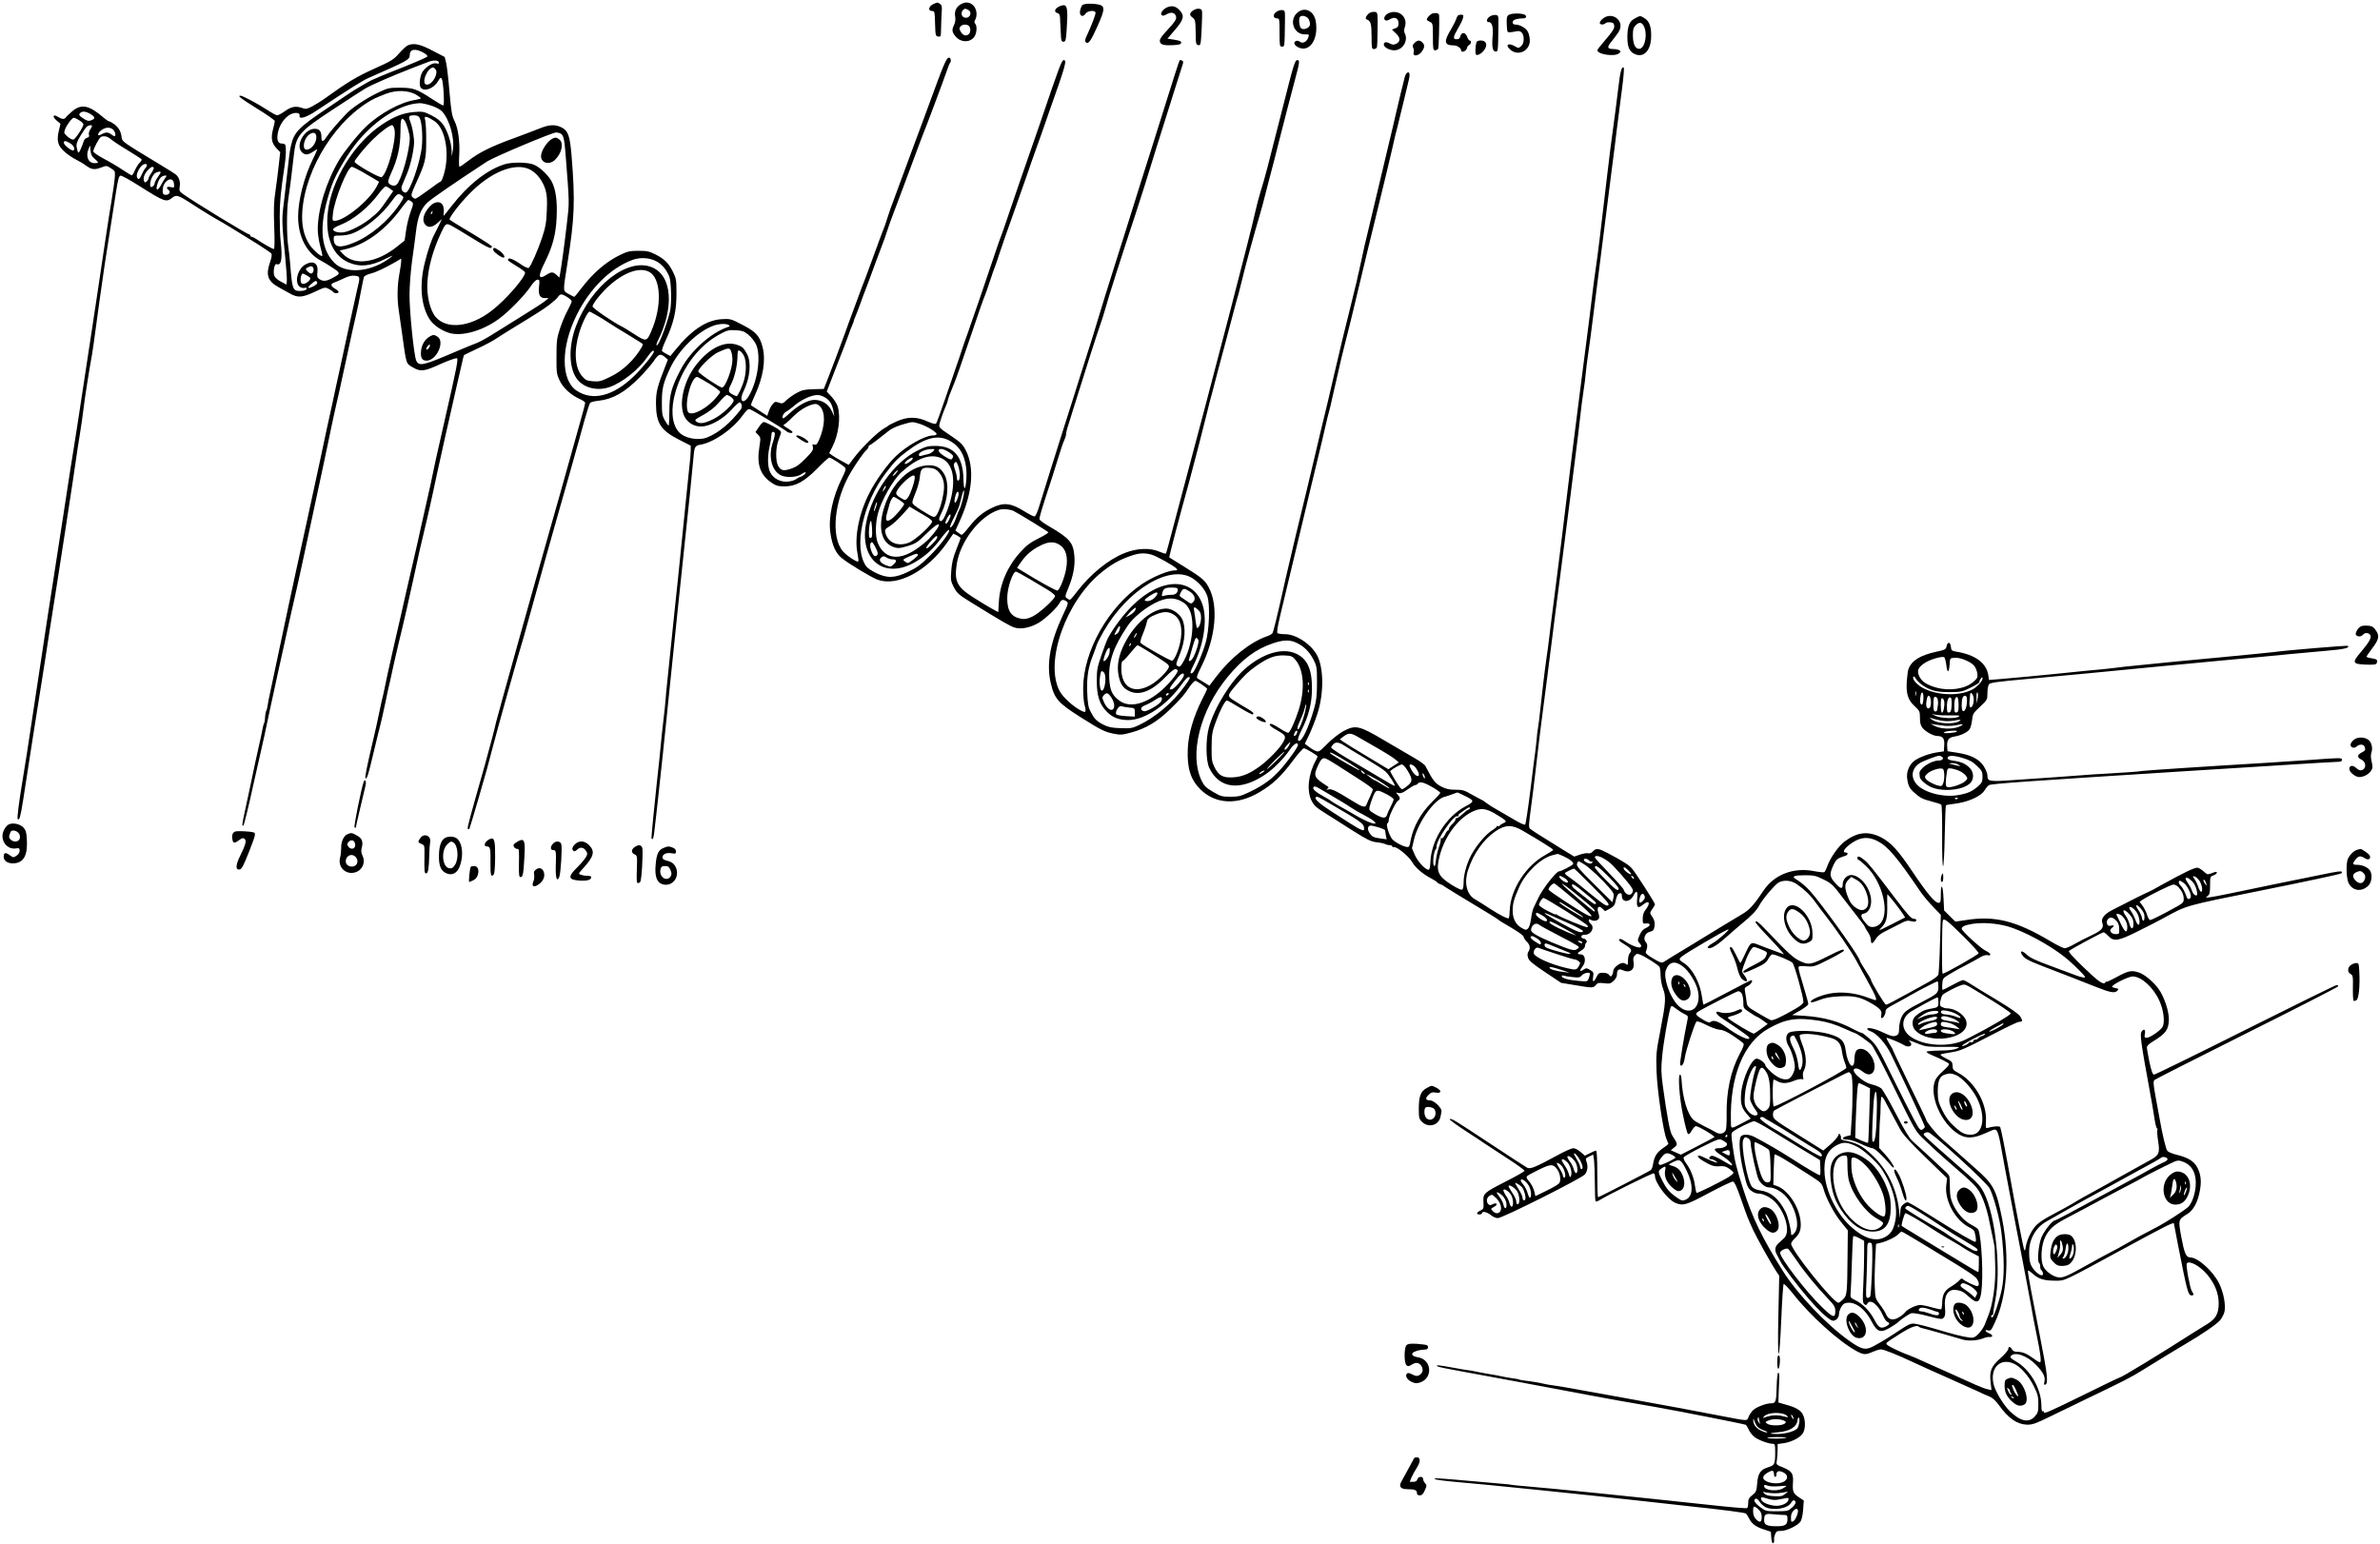 <?xml version="1.0" standalone="no"?>
<!DOCTYPE svg PUBLIC "-//W3C//DTD SVG 20010904//EN"
 "http://www.w3.org/TR/2001/REC-SVG-20010904/DTD/svg10.dtd">
<svg version="1.0" xmlns="http://www.w3.org/2000/svg"
 width="1940pt" height="1259pt" viewBox="0 0 1940 1259"
 preserveAspectRatio="xMidYMid meet">
<g transform="translate(0,1259) scale(0.1,-0.1)"
fill="#000000" stroke="none">
<path d="M7615 12560 c-46 -18 -56 -60 -15 -60 18 0 20 -9 22 -102 3 -98 4
-103 26 -106 21 -3 22 0 23 70 1 40 3 98 5 128 4 44 1 58 -13 67 -19 15 -20
15 -48 3z"/>
<path d="M7828 12553 c-35 -22 -50 -57 -42 -99 4 -23 1 -46 -10 -69 -19 -38
-16 -58 13 -92 42 -50 114 -52 151 -6 22 28 27 92 9 110 -8 8 -8 17 0 31 19
36 13 87 -14 116 -28 30 -67 34 -107 9z m63 -43 c39 -21 14 -75 -29 -63 -35 9
-30 63 6 72 2 1 12 -4 23 -9z m7 -132 c16 -16 15 -53 -3 -68 -21 -17 -47 -9
-64 22 -13 22 -13 29 -2 42 16 19 52 21 69 4z"/>
<path d="M8821 12547 c-6 -8 -14 -28 -17 -45 -8 -41 22 -57 44 -24 17 26 82
32 82 7 0 -17 -31 -98 -66 -174 -19 -39 -23 -56 -15 -64 22 -22 43 8 98 132
62 139 62 163 3 175 -54 10 -117 7 -129 -7z"/>
<path d="M8628 12534 c-33 -17 -37 -44 -8 -51 15 -4 20 -14 21 -42 0 -20 2
-49 3 -66 1 -16 3 -51 4 -77 2 -40 5 -48 21 -48 17 0 20 11 26 103 10 146 5
191 -20 194 -11 2 -32 -4 -47 -13z"/>
<path d="M9515 12531 c-34 -14 -60 -50 -47 -63 9 -9 19 -8 42 6 35 20 66 14
75 -15 8 -23 -5 -44 -65 -109 -58 -62 -72 -84 -64 -104 8 -21 37 -28 109 -24
45 2 61 7 63 19 2 12 -11 18 -55 25 l-57 9 62 72 c73 85 80 117 33 164 -30 29
-58 35 -96 20z"/>
<path d="M9723 12503 c-29 -20 -29 -38 -1 -57 20 -15 23 -25 24 -118 1 -95 3
-103 22 -106 19 -3 20 4 27 132 4 75 5 142 2 151 -8 19 -45 19 -74 -2z"/>
<path d="M10401 12491 c-28 -21 -23 -51 9 -51 19 0 20 -6 20 -115 0 -108 1
-115 20 -115 22 0 21 -5 24 210 1 84 1 85 -24 88 -14 1 -36 -6 -49 -17z"/>
<path d="M10569 12481 c-62 -62 -20 -171 65 -171 40 0 40 1 27 -33 -12 -30
-46 -44 -66 -27 -8 7 -22 10 -30 6 -25 -9 -17 -34 16 -51 91 -47 167 61 145
207 -14 93 -96 129 -157 69z m97 -45 c8 -14 14 -35 12 -47 -4 -28 -52 -47 -73
-29 -15 12 -21 81 -8 93 15 16 53 6 69 -17z"/>
<path d="M11173 12489 c-27 -10 -52 -51 -34 -57 34 -11 41 -34 41 -138 0 -95
2 -104 19 -104 10 0 21 6 24 13 3 7 6 74 6 149 2 124 0 136 -16 140 -11 3 -28
1 -40 -3z"/>
<path d="M11333 12488 c-37 -10 -61 -44 -44 -61 8 -8 19 -6 41 6 39 24 70 9
70 -34 0 -23 -6 -32 -27 -40 l-27 -10 32 -31 c38 -35 39 -66 3 -85 -20 -9 -30
-9 -53 3 -30 16 -48 12 -48 -10 0 -21 46 -46 85 -46 69 0 117 80 85 140 -6 12
-6 28 1 49 26 75 -38 141 -118 119z"/>
<path d="M11683 12482 c-20 -3 -53 -36 -53 -53 0 -3 11 -11 25 -17 24 -11 25
-14 25 -122 0 -101 2 -110 19 -110 10 0 21 7 24 14 5 12 10 199 8 267 -1 20
-17 26 -48 21z"/>
<path d="M12296 12467 c-14 -10 -16 -25 -14 -77 3 -62 4 -65 28 -63 14 1 37 5
51 8 36 9 59 -16 59 -64 0 -26 -7 -44 -21 -57 -20 -18 -22 -18 -51 -1 -57 33
-83 8 -32 -32 64 -50 154 -4 154 79 0 22 -7 55 -16 71 -15 31 -66 59 -104 59
-13 0 -20 7 -20 19 0 19 34 31 86 31 31 0 32 26 2 34 -39 10 -103 7 -122 -7z"/>
<path d="M11871 12438 c-6 -18 -26 -58 -44 -88 -60 -99 -55 -130 22 -130 29 0
61 -22 61 -41 0 -21 40 -8 46 15 3 14 12 27 20 30 16 6 19 36 3 36 -5 0 -15
14 -20 30 -14 38 -46 41 -55 5 -4 -18 -13 -25 -30 -25 -33 0 -30 18 10 87 19
32 38 70 41 86 6 24 4 27 -18 27 -20 0 -28 -7 -36 -32z"/>
<path d="M12143 12455 c-26 -18 -31 -45 -8 -45 27 0 38 -40 32 -113 -8 -89 0
-127 24 -127 20 0 20 -6 23 215 1 78 0 80 -24 83 -14 1 -35 -4 -47 -13z"/>
<path d="M13066 12439 c-14 -11 -26 -27 -26 -35 0 -16 31 -19 47 -3 6 6 23 9
39 7 23 -2 30 -9 32 -29 2 -21 -13 -45 -67 -108 -39 -45 -71 -86 -71 -90 0
-34 139 -55 175 -27 17 13 18 17 5 26 -8 5 -28 10 -45 10 -57 1 -60 13 -12 71
24 30 49 64 55 76 45 84 -56 162 -132 102z"/>
<path d="M13330 12442 c-48 -24 -64 -62 -65 -154 0 -85 19 -125 69 -142 65
-24 118 31 124 127 6 88 -11 143 -51 167 -39 24 -34 24 -77 2z m77 -84 c22
-74 -7 -172 -50 -166 -30 4 -47 43 -47 111 0 49 4 62 25 83 31 31 56 21 72
-28z"/>
<path d="M11530 12240 c-16 -16 -18 -25 -11 -39 6 -10 7 -27 4 -39 -9 -35 40
-30 66 7 25 35 26 54 5 75 -21 21 -40 20 -64 -4z"/>
<path d="M12036 12248 c-11 -34 -13 -99 -4 -104 15 -10 53 15 72 47 23 39 8
69 -35 69 -16 0 -31 -6 -33 -12z"/>
<path d="M3324 12220 c-11 -4 -43 -33 -70 -64 -45 -52 -63 -63 -203 -126 -142
-64 -216 -108 -401 -241 -30 -22 -77 -51 -105 -66 -43 -22 -53 -24 -80 -14
-54 19 -88 13 -141 -24 -27 -19 -56 -35 -64 -35 -9 0 -47 21 -85 46 -73 48
-197 114 -215 114 -27 0 2 -22 135 -105 80 -49 145 -95 145 -102 0 -7 -7 -37
-15 -68 -18 -71 -11 -111 28 -153 l31 -32 -12 -108 c-6 -59 -19 -154 -27 -212
-13 -83 -15 -143 -10 -287 5 -123 3 -183 -3 -183 -11 0 -92 46 -144 82 -15 10
-32 18 -38 18 -5 0 -10 5 -10 10 0 6 -5 10 -10 10 -16 0 -460 271 -539 329
-29 21 -32 27 -26 61 6 37 -4 71 -29 95 -6 6 -67 45 -136 86 -297 180 -305
185 -308 216 -5 48 -23 81 -57 108 -19 14 -38 25 -44 25 -6 0 -25 13 -43 28
-121 105 -184 118 -259 55 -24 -21 -48 -43 -52 -50 -11 -17 -33 -16 -62 3 -41
27 -53 5 -15 -27 l33 -28 -13 -55 c-20 -84 -9 -123 45 -172 25 -23 67 -51 93
-64 26 -13 65 -36 86 -52 45 -32 69 -34 125 -12 37 14 41 14 68 -3 15 -9 32
-22 36 -28 9 -12 3 -76 -23 -235 -23 -136 -80 -515 -115 -755 -14 -93 -36
-242 -50 -330 -14 -88 -41 -266 -60 -395 -19 -129 -44 -291 -55 -360 -11 -69
-24 -152 -29 -185 -6 -33 -17 -103 -25 -155 -8 -52 -33 -216 -56 -365 -49
-318 -62 -402 -130 -840 -45 -293 -66 -431 -125 -825 -25 -171 -65 -429 -80
-515 -30 -178 -47 -316 -41 -322 14 -14 23 18 45 157 12 80 31 199 41 265 11
66 31 197 45 290 15 94 44 280 66 415 21 135 44 277 49 315 6 39 15 97 20 130
63 392 197 1265 211 1370 5 39 19 126 30 195 11 69 25 163 30 210 9 78 45 310
69 440 5 30 19 125 30 210 11 85 25 184 30 220 5 36 17 115 25 175 8 61 24
166 35 235 19 117 34 214 78 500 14 88 22 116 34 118 9 2 75 -34 147 -80 217
-137 225 -140 279 -97 28 21 47 16 126 -34 50 -33 145 -93 177 -112 9 -5 38
-22 65 -38 47 -26 105 -61 327 -199 53 -34 102 -67 108 -74 7 -8 4 -31 -11
-75 -35 -101 -17 -152 70 -200 19 -11 60 -33 90 -50 68 -39 104 -36 212 15 74
35 79 36 107 21 16 -8 33 -19 36 -25 8 -13 45 -13 45 -1 0 6 -13 18 -30 28
-36 21 -38 39 -7 49 12 4 47 19 78 34 39 19 66 25 92 22 44 -5 44 -7 16 -122
-11 -47 -35 -157 -54 -245 -19 -88 -55 -254 -80 -370 -25 -115 -55 -250 -65
-300 -11 -49 -31 -142 -45 -205 -14 -63 -43 -198 -64 -300 -41 -190 -60 -278
-105 -485 -15 -66 -35 -160 -46 -210 -11 -49 -26 -121 -35 -160 -8 -38 -33
-153 -55 -255 -38 -181 -60 -283 -141 -665 -23 -104 -41 -197 -41 -205 -1 -8
-4 -19 -8 -25 -3 -5 -8 -28 -9 -49 -1 -22 -4 -43 -7 -48 -3 -4 -7 -18 -10 -31
-2 -12 -11 -53 -19 -92 -25 -109 -61 -276 -95 -440 -18 -82 -38 -177 -45 -210
-12 -55 -12 -75 -1 -64 6 6 38 134 86 354 23 105 50 224 60 265 9 41 22 100
29 130 23 116 190 879 217 995 9 39 27 117 40 175 14 58 44 200 69 315 46 217
75 353 146 680 22 105 52 244 65 310 14 66 35 165 48 220 13 55 31 134 39 175
15 69 37 172 88 405 11 50 26 117 34 150 8 33 24 110 35 170 12 61 23 117 26
126 2 8 25 21 53 28 48 12 119 46 208 97 l43 26 0 -24 c0 -12 -7 -59 -15 -103
-17 -94 -19 -200 -5 -293 5 -37 17 -119 26 -182 37 -266 32 -252 89 -285 63
-37 92 -34 225 27 53 24 118 48 133 48 15 0 2 -68 -98 -505 -55 -238 -96 -425
-101 -455 -3 -19 -24 -114 -46 -210 -22 -96 -46 -204 -54 -240 -7 -36 -25
-112 -38 -170 -14 -58 -48 -206 -76 -330 -28 -124 -71 -315 -97 -425 -51 -225
-71 -316 -79 -360 -3 -16 -14 -66 -25 -110 -10 -44 -21 -95 -24 -112 -3 -18
-21 -102 -41 -185 -57 -243 -72 -318 -64 -323 11 -7 23 31 59 185 18 74 36
151 41 170 22 82 49 201 65 280 9 47 25 119 35 160 9 41 25 111 34 155 10 44
26 114 36 155 35 141 91 385 125 545 34 161 55 252 101 444 14 57 38 165 54
240 30 145 166 754 199 893 11 46 26 114 35 151 8 38 16 70 18 72 2 2 52 26
111 54 59 27 126 63 149 79 24 16 84 54 133 84 217 132 253 156 305 195 30 23
61 51 68 62 7 12 19 21 27 21 21 0 85 -42 85 -57 0 -6 -15 -40 -34 -75 -19
-34 -47 -101 -62 -148 -25 -76 -28 -100 -28 -225 -1 -131 1 -144 25 -196 29
-62 92 -119 167 -153 23 -10 42 -24 42 -30 0 -7 -15 -66 -34 -131 -18 -66 -55
-196 -81 -290 -26 -93 -67 -240 -91 -325 -24 -85 -49 -171 -54 -190 -27 -97
-116 -411 -150 -530 -50 -176 -222 -792 -271 -970 -9 -36 -23 -85 -30 -110 -7
-25 -13 -50 -15 -55 -6 -34 -61 -240 -93 -355 -125 -439 -144 -510 -138 -516
4 -4 9 -5 12 -3 2 3 34 108 71 235 80 278 76 261 114 409 43 167 219 795 261
930 5 17 34 120 64 230 30 110 82 295 114 410 33 116 72 253 86 305 15 52 65
228 111 390 46 162 99 353 118 424 20 70 40 134 46 141 5 7 37 15 69 18 117
13 214 68 336 192 44 45 96 105 115 133 38 57 53 62 90 31 l24 -21 -18 -46
c-70 -178 -79 -215 -79 -312 1 -160 38 -218 187 -294 l96 -49 0 -41 c0 -23 -5
-81 -11 -131 -5 -49 -14 -133 -19 -185 -14 -137 -69 -687 -75 -740 -3 -25 -14
-130 -25 -235 -24 -234 -60 -576 -65 -630 -3 -22 -7 -71 -10 -110 -3 -38 -10
-104 -15 -145 -9 -69 -20 -178 -35 -335 -4 -33 -12 -116 -20 -185 -14 -121
-45 -440 -45 -460 0 -6 4 -10 9 -10 4 0 11 26 14 58 4 31 11 98 17 147 6 50
12 110 15 135 2 25 18 171 35 325 16 154 46 438 65 630 47 457 78 757 114
1095 28 253 64 614 75 735 6 72 13 83 56 90 106 18 260 124 340 234 34 46 49
60 62 55 21 -6 275 -160 299 -180 17 -15 49 -19 49 -6 0 5 -19 19 -42 32 -27
15 -37 25 -28 28 8 3 41 31 72 63 56 55 113 91 170 104 21 5 33 1 51 -17 46
-47 44 -156 -5 -270 -17 -39 -24 -47 -40 -42 -16 5 -18 2 -12 -20 5 -22 -3
-36 -58 -92 -49 -50 -76 -70 -117 -84 -65 -22 -87 -17 -109 24 -21 40 -20 144
3 206 9 25 19 52 21 61 4 12 -12 26 -61 53 -36 20 -72 36 -79 36 -7 0 -26 -18
-40 -41 l-28 -41 22 -23 c21 -22 21 -26 10 -98 -24 -144 7 -231 102 -294 34
-23 53 -28 102 -28 92 0 161 38 268 146 48 49 92 89 98 89 13 0 113 -64 128
-82 9 -11 4 -29 -23 -82 -78 -156 -115 -327 -96 -452 15 -103 44 -165 94 -205
57 -46 243 -158 291 -175 161 -58 403 70 563 298 l54 78 30 -15 c16 -9 29 -18
29 -22 0 -3 -16 -45 -35 -93 -26 -64 -36 -108 -41 -171 -6 -79 -4 -87 22 -138
26 -48 40 -60 137 -120 254 -157 323 -197 358 -207 51 -17 132 0 199 41 57 35
149 123 169 163 13 25 29 28 55 9 16 -11 14 -19 -28 -107 -106 -226 -138 -401
-101 -558 30 -129 60 -163 247 -281 162 -102 191 -117 265 -132 56 -11 69 -11
145 10 117 31 215 90 318 191 92 91 108 109 158 183 18 26 39 47 46 47 12 0
96 -58 96 -66 0 -2 -18 -41 -41 -85 -71 -142 -111 -278 -117 -401 -7 -159 22
-253 103 -333 123 -122 303 -130 483 -22 107 64 173 126 264 247 45 61 88 110
96 110 15 0 112 -58 112 -67 0 -3 -6 -17 -14 -31 -62 -113 -76 -245 -36 -327
20 -40 37 -57 109 -102 47 -30 150 -94 227 -144 119 -75 150 -90 195 -95 30
-3 61 -10 71 -15 9 -5 26 -9 37 -9 12 0 21 -5 21 -11 0 -5 4 -8 9 -5 19 12
123 -72 151 -120 27 -48 87 -99 160 -137 19 -10 40 -24 45 -30 6 -7 17 -13 25
-15 8 -2 20 -8 26 -13 6 -5 58 -37 115 -72 273 -165 315 -191 329 -202 8 -7
33 -24 56 -36 108 -63 154 -95 154 -107 0 -7 11 -24 25 -38 27 -27 32 -54 13
-83 -8 -13 -9 -28 -2 -49 7 -24 37 -49 139 -117 l130 -87 115 -19 c143 -24
146 -24 168 1 14 18 24 20 67 15 45 -6 53 -4 78 19 15 14 27 35 27 48 0 41 15
54 45 40 60 -28 102 2 91 64 -6 27 -3 41 10 55 15 16 20 17 48 5 41 -17 143
-82 153 -98 4 -7 9 -40 9 -73 1 -33 10 -80 20 -105 25 -65 22 -112 -20 -330
-36 -186 -38 -202 -33 -345 6 -161 55 -493 82 -553 8 -18 15 -35 15 -37 0 -2
-20 -18 -45 -35 -50 -35 -69 -65 -80 -127 -3 -23 -12 -46 -18 -51 -15 -12
-423 -222 -431 -222 -3 0 -6 86 -6 190 0 125 -4 190 -10 190 -6 0 -29 -9 -51
-21 l-40 -20 -35 30 c-19 17 -46 31 -59 31 -13 0 -66 -23 -117 -51 -192 -104
-234 -122 -260 -108 -13 7 -147 94 -298 194 -303 200 -316 208 -333 202 -7 -2
51 -45 128 -95 77 -50 148 -97 157 -104 10 -7 88 -58 173 -113 85 -55 154
-104 152 -110 -2 -5 -69 -44 -150 -85 -186 -95 -189 -99 -185 -170 3 -51 1
-56 -24 -68 -33 -15 -37 -32 -8 -32 11 0 20 5 20 10 0 19 42 10 72 -15 16 -14
42 -25 57 -25 39 0 685 325 711 357 21 28 26 67 11 106 -8 21 -6 26 24 40 l32
15 7 -51 c3 -29 6 -113 6 -188 0 -75 3 -138 6 -142 4 -3 16 0 28 7 72 45 438
226 446 221 6 -4 10 -12 10 -20 0 -57 104 -195 167 -221 62 -26 89 -18 275 82
98 52 186 94 195 92 11 -2 31 -46 63 -138 53 -152 56 -159 98 -252 32 -69 147
-275 190 -341 l25 -37 -7 -323 c-9 -402 7 -420 24 -27 6 151 15 278 19 283 4
4 39 -32 77 -80 141 -180 377 -392 519 -468 58 -30 70 -31 130 -5 26 11 55 20
66 20 24 0 135 -44 264 -105 55 -26 175 -80 266 -120 92 -41 202 -90 245 -110
44 -21 95 -44 114 -51 22 -9 50 -35 74 -69 78 -109 149 -157 231 -159 43 0 71
10 185 66 74 36 207 100 295 143 297 142 370 179 460 236 100 62 302 186 353
215 132 77 254 161 279 192 16 20 33 53 36 72 10 55 -8 152 -42 223 -49 103
-175 217 -240 217 -32 0 -46 35 -71 168 -25 138 -25 139 47 184 46 27 80 84
98 160 19 81 19 135 0 189 -27 76 -75 110 -192 138 -28 7 -58 20 -66 29 -13
16 -40 129 -66 277 -6 33 -20 111 -32 174 -17 94 -18 116 -7 127 7 7 347 179
756 384 408 204 742 375 742 380 0 6 -6 10 -13 10 -8 0 -342 -164 -743 -365
-401 -201 -736 -365 -745 -365 -12 0 -21 24 -38 100 -11 56 -21 110 -21 121 0
13 17 30 48 48 105 65 127 94 131 172 4 71 -40 200 -87 262 -48 62 -117 118
-163 131 -59 18 -83 12 -185 -44 -41 -22 -74 -37 -74 -33 0 5 -4 2 -8 -5 -16
-24 -54 3 -182 126 -84 81 -122 124 -115 130 14 14 270 152 282 152 5 0 22
-13 38 -30 46 -48 81 -42 243 39 75 37 164 83 197 101 210 114 163 101 833
236 338 68 620 128 626 134 19 19 -3 21 -80 6 -103 -20 -684 -139 -839 -172
-66 -14 -136 -27 -155 -29 -33 -4 -34 -3 -15 11 17 13 20 27 20 87 0 69 1 72
28 81 15 6 27 15 27 22 0 9 -10 9 -38 -3 -38 -14 -40 -14 -67 11 -16 15 -38
29 -50 32 -22 5 -108 -36 -303 -144 -50 -29 -94 -52 -97 -52 -5 0 -217 -106
-302 -151 -63 -33 -90 -70 -76 -104 14 -38 -6 -61 -89 -100 -46 -21 -109 -54
-140 -72 -31 -18 -66 -33 -78 -33 -11 0 -65 26 -118 58 -277 165 -452 209
-685 172 l-88 -13 -46 45 -46 46 -5 101 c-5 110 -22 129 -22 25 0 -56 -2 -64
-19 -64 -29 0 -94 78 -214 257 -116 173 -174 236 -256 278 -105 52 -192 42
-294 -34 -51 -38 -119 -135 -143 -204 -8 -23 -19 -44 -24 -47 -6 -3 -44 1 -86
9 -166 32 -322 -29 -409 -159 -74 -112 -116 -159 -172 -191 -96 -57 -106 -63
-163 -98 -30 -19 -145 -89 -255 -156 -110 -66 -210 -127 -221 -135 -19 -12
-28 -9 -88 26 -43 25 -65 43 -61 52 16 43 16 64 0 82 -25 28 -5 76 36 85 23 5
30 13 35 41 6 34 -1 58 -28 96 -10 14 -8 22 10 47 12 17 22 34 22 39 0 12
-151 247 -185 289 -25 30 -67 58 -203 130 -73 38 -92 41 -118 12 -12 -13 -25
-18 -39 -15 -11 3 -41 -2 -67 -11 l-46 -16 -69 42 c-235 145 -279 174 -292
186 -11 11 -10 36 8 167 11 84 28 214 36 288 28 242 40 344 60 495 17 125 41
314 99 775 20 151 38 293 41 315 16 121 57 442 75 585 11 91 30 237 41 325 37
292 40 320 44 360 10 96 27 224 35 275 5 30 12 84 15 120 3 36 12 108 20 160
14 98 20 140 55 420 12 91 30 233 40 315 11 83 33 260 50 395 17 135 39 313
50 395 11 83 29 222 39 310 11 88 30 235 42 328 12 92 19 170 15 174 -17 17
-29 -27 -46 -173 -10 -88 -28 -224 -39 -304 -12 -80 -37 -280 -56 -445 -44
-381 -71 -603 -90 -730 -8 -55 -22 -158 -30 -230 -8 -71 -19 -159 -24 -195 -5
-36 -34 -263 -65 -505 -30 -242 -62 -494 -71 -560 -8 -66 -24 -194 -35 -285
-31 -262 -76 -625 -110 -885 -17 -132 -36 -278 -41 -325 -5 -47 -16 -128 -24
-180 -7 -52 -19 -140 -25 -195 -13 -115 -30 -266 -35 -310 -2 -16 -7 -48 -10
-70 -4 -22 -8 -58 -9 -80 -2 -22 -7 -62 -10 -90 -4 -27 -23 -173 -41 -324 -19
-151 -38 -278 -43 -283 -5 -5 -46 13 -98 45 -49 29 -109 64 -134 78 -25 13
-61 36 -81 51 -20 16 -39 28 -42 28 -3 0 -37 19 -77 41 -63 37 -78 41 -135 41
-51 0 -76 5 -117 26 -51 27 -66 46 -129 167 -5 11 -45 40 -87 64 -42 24 -153
89 -246 144 -207 123 -236 129 -335 77 -35 -19 -92 -64 -131 -103 -66 -67 -71
-69 -97 -58 -16 6 -41 22 -57 35 l-30 23 36 74 c19 41 50 118 67 172 53 165
52 370 -3 475 -48 90 -171 172 -261 172 -27 0 -55 4 -61 8 -8 5 -1 49 22 147
72 302 198 830 244 1020 27 110 69 288 95 395 39 171 53 228 70 290 2 8 10 44
18 80 59 262 90 392 102 435 8 28 32 127 55 220 81 339 180 752 199 825 28
109 138 569 146 610 4 19 13 58 21 85 7 28 25 100 39 160 14 61 35 144 45 186
11 41 20 85 20 97 0 37 -28 25 -39 -15 -16 -61 -47 -191 -71 -293 -11 -52 -39
-167 -60 -255 -21 -88 -50 -207 -63 -265 -57 -242 -90 -381 -113 -475 -14 -55
-32 -134 -40 -175 -9 -41 -20 -93 -25 -115 -6 -22 -14 -58 -18 -80 -5 -22 -25
-103 -44 -180 -36 -140 -113 -459 -147 -610 -10 -44 -29 -127 -43 -185 -46
-187 -87 -363 -111 -465 -37 -157 -90 -379 -155 -645 -32 -135 -68 -288 -80
-340 -72 -323 -101 -443 -110 -454 -5 -6 -27 -18 -48 -25 -132 -46 -292 -174
-408 -326 l-57 -75 -42 26 c-22 13 -47 28 -54 33 -11 6 -5 26 28 92 120 237
145 500 62 652 -30 57 -58 80 -207 172 -60 37 -112 69 -114 71 -3 3 91 362
159 604 26 93 129 491 150 580 10 41 27 111 40 155 12 44 35 132 51 195 17 63
49 183 71 265 22 83 48 182 58 220 10 39 26 97 36 130 9 33 22 85 29 115 19
83 97 371 146 535 11 39 27 95 34 125 8 30 27 107 44 170 17 63 54 205 81 315
58 227 76 296 125 481 39 146 41 164 21 164 -21 0 -29 -27 -122 -395 -128
-505 -139 -549 -178 -675 -13 -41 -31 -111 -41 -155 -41 -189 -327 -1289 -617
-2375 -38 -146 -79 -299 -90 -340 -11 -41 -21 -77 -24 -82 -3 -4 -26 3 -52 14
-75 34 -185 30 -286 -11 -130 -52 -275 -169 -386 -313 -28 -38 -55 -68 -59
-68 -4 0 -15 6 -24 13 -17 11 -16 17 12 85 39 95 55 177 49 256 -9 113 -37
146 -206 245 -40 23 -76 49 -78 56 -5 12 13 71 106 355 10 30 32 102 50 160
17 58 38 118 46 133 7 16 14 37 14 48 0 11 8 45 19 77 10 31 32 102 49 157 75
242 185 586 208 650 14 39 32 95 40 125 27 100 138 447 255 800 28 85 59 182
69 215 29 98 157 504 255 815 26 80 51 158 55 173 7 21 6 29 -6 34 -8 3 -16 4
-18 2 -4 -5 -63 -188 -116 -359 -23 -74 -73 -232 -110 -350 -67 -211 -108
-340 -217 -690 -30 -96 -74 -236 -98 -310 -41 -128 -88 -279 -156 -505 -17
-55 -36 -118 -44 -140 -7 -22 -36 -114 -65 -205 -28 -91 -84 -268 -125 -395
-97 -306 -166 -527 -206 -657 -22 -74 -37 -108 -47 -108 -8 0 -42 17 -76 38
-114 72 -173 79 -270 32 -76 -37 -124 -77 -188 -157 -27 -35 -53 -63 -58 -63
-4 0 -18 8 -30 18 l-22 17 36 79 c104 228 121 435 48 576 -24 46 -43 65 -113
112 -118 80 -110 70 -93 128 8 28 24 72 35 98 12 26 23 56 25 67 3 18 16 53
48 130 15 34 68 186 137 390 65 194 108 316 119 340 5 11 23 63 40 115 17 52
35 104 40 115 5 11 21 58 36 105 15 47 64 189 110 316 45 127 98 278 118 335
19 57 49 142 66 189 17 47 39 110 50 140 10 30 37 107 59 170 138 388 150 430
121 430 -15 0 -41 -69 -175 -465 -18 -55 -53 -154 -76 -220 -23 -66 -70 -203
-106 -305 -35 -102 -82 -239 -104 -305 -22 -66 -44 -129 -49 -140 -5 -11 -27
-74 -49 -140 -59 -178 -197 -580 -226 -660 -14 -38 -35 -97 -45 -130 -11 -33
-28 -85 -39 -115 -10 -30 -51 -149 -91 -265 -39 -115 -75 -214 -80 -219 -6 -5
-34 2 -71 19 -87 39 -162 39 -249 0 -36 -16 -67 -32 -70 -36 -3 -3 -15 -12
-28 -18 -54 -29 -184 -155 -252 -245 l-42 -56 -58 32 c-32 17 -68 39 -80 48
l-21 16 25 49 c51 100 70 239 45 329 -6 21 -28 57 -50 81 l-40 43 36 93 c20
52 46 117 56 144 39 98 70 181 86 225 8 25 21 59 29 77 8 17 14 34 14 38 0 4
6 21 14 38 8 18 26 66 41 107 14 41 31 86 37 100 6 14 26 68 45 120 41 113 65
176 93 250 12 30 32 87 44 125 13 39 30 88 39 110 8 22 30 78 47 125 17 47 44
119 60 160 16 41 52 138 80 215 28 77 56 149 60 160 18 41 172 451 194 517 13
38 26 72 30 75 12 12 6 43 -9 43 -20 0 -41 -49 -160 -375 -20 -55 -52 -140
-70 -190 -19 -49 -70 -189 -115 -310 -44 -121 -87 -236 -94 -255 -28 -73 -54
-147 -67 -190 -7 -25 -20 -63 -30 -85 -9 -22 -42 -112 -74 -200 -32 -88 -63
-173 -70 -190 -14 -35 -43 -111 -79 -210 -14 -38 -30 -83 -37 -100 -6 -16 -29
-77 -49 -135 -40 -111 -104 -280 -148 -393 l-27 -68 -85 -2 c-72 -2 -93 -7
-137 -31 -28 -16 -66 -42 -83 -59 -28 -27 -35 -30 -60 -20 -15 6 -32 8 -36 4
-18 -13 -37 -42 -48 -76 l-12 -35 -65 42 c-35 22 -66 42 -68 44 -2 2 12 39 32
81 68 147 90 286 63 393 -23 91 -55 126 -167 183 -90 47 -97 49 -164 45 -126
-7 -247 -87 -381 -252 l-40 -49 -31 17 c-18 9 -34 20 -37 25 -3 5 12 48 34 95
62 135 84 230 84 371 0 110 -2 125 -27 175 -34 71 -70 108 -143 145 -51 26
-70 30 -139 30 -69 0 -89 -4 -147 -32 -114 -54 -223 -147 -318 -272 -29 -39
-56 -71 -59 -71 -4 0 -24 11 -46 23 -48 27 -47 14 -11 242 60 375 65 514 35
885 -13 159 -28 204 -80 230 -53 27 -102 25 -184 -9 -38 -15 -135 -52 -214
-81 -174 -63 -275 -113 -361 -179 -36 -28 -69 -50 -74 -51 -5 0 -6 39 -3 88 7
113 -8 225 -38 285 -21 41 -27 76 -41 235 -8 103 -21 210 -27 237 l-12 50
-100 52 c-101 53 -151 64 -201 43z m134 -63 c20 -12 30 -23 24 -29 -9 -9 -162
-74 -290 -123 -58 -23 -101 -41 -162 -68 -14 -7 -48 -25 -75 -42 -28 -16 -58
-34 -68 -40 -9 -5 -109 -72 -222 -149 -235 -158 -269 -194 -294 -307 -10 -45
-11 -53 -36 -274 -8 -71 -19 -173 -26 -225 -12 -100 -10 -144 16 -408 9 -89
15 -176 13 -193 l-3 -29 -45 24 c-26 13 -49 34 -54 48 -12 33 1 101 18 95 40
-16 50 44 33 193 -4 36 -7 124 -7 195 0 118 7 195 40 415 12 78 14 156 4 171
-3 5 -16 9 -29 9 -30 0 -41 32 -30 87 18 95 97 174 162 161 11 -2 17 -11 15
-22 -6 -32 55 -14 138 42 278 184 373 244 425 267 323 142 334 148 335 187 0
50 48 56 118 15z m120 -76 c3 -10 -2 -12 -20 -8 -29 8 -79 -22 -111 -64 -24
-33 -34 -113 -17 -134 29 -35 105 -7 140 52 18 31 23 34 31 21 13 -24 24 -218
12 -218 -6 0 -45 23 -88 51 -126 83 -156 94 -265 94 -91 0 -98 -2 -184 -43
-92 -44 -213 -125 -255 -171 -87 -93 -138 -154 -164 -194 -23 -36 -37 -34 -37
4 0 49 -16 69 -55 69 -84 0 -159 -136 -105 -190 26 -26 49 -25 93 4 36 24 36
24 27 3 -5 -12 -18 -42 -31 -67 -70 -143 -119 -333 -119 -466 0 -163 70 -298
186 -359 21 -11 65 -37 97 -59 65 -43 65 -47 -8 -85 -47 -25 -73 -26 -102 -6
-17 12 -20 22 -16 53 10 74 -30 102 -96 67 -62 -32 -93 -142 -51 -180 11 -10
28 -15 40 -12 11 3 20 1 20 -3 0 -14 -20 -22 -56 -22 -58 0 -63 16 -79 222 -3
41 -10 106 -16 143 -13 94 -13 289 0 378 12 77 37 278 46 364 17 161 42 191
318 372 122 81 242 158 267 173 48 28 225 105 375 163 50 19 108 42 130 50 46
19 86 18 93 -2z m-28 -56 c27 -32 -25 -125 -70 -125 -51 0 -1 137 51 140 4 0
12 -7 19 -15z m-161 -205 c22 -13 41 -27 41 -31 0 -4 -21 -10 -47 -14 -117
-17 -291 -112 -401 -219 -65 -62 -177 -202 -218 -271 -105 -177 -174 -403
-174 -566 0 -33 9 -94 20 -135 12 -42 19 -78 17 -80 -9 -10 -78 51 -105 93
-47 73 -65 160 -58 268 24 358 283 763 587 921 18 9 63 27 99 41 83 30 176 27
239 -7z m123 -90 c38 -12 74 -31 90 -47 62 -65 106 -222 89 -318 l-9 -50 -1
46 c-1 66 -35 167 -71 216 -21 29 -52 52 -96 74 -60 30 -69 31 -137 26 -92 -8
-162 -35 -263 -102 -228 -152 -413 -452 -442 -716 -22 -203 39 -351 168 -408
91 -40 180 -32 298 27 34 17 62 29 62 27 0 -2 -21 -18 -46 -35 -151 -101 -339
-111 -428 -23 -122 122 -129 327 -21 633 34 96 138 272 217 364 152 180 347
299 499 305 15 1 56 -8 91 -19z m-2774 -70 c39 -24 41 -37 5 -51 -22 -8 -33
-5 -65 16 -32 21 -37 29 -27 41 16 20 48 18 87 -6z m2682 -30 c18 -33 27 -142
19 -231 -12 -129 -99 -379 -132 -379 -27 0 -42 29 -30 58 6 15 25 60 42 100
31 75 60 213 56 268 -5 59 -17 119 -31 153 -17 42 -12 51 31 51 24 0 38 -6 45
-20z m121 -27 c97 -65 130 -295 67 -465 -6 -16 -13 -28 -17 -28 -3 0 -48 -31
-100 -70 -51 -38 -99 -70 -106 -70 -7 0 -18 7 -25 15 -11 13 -6 30 27 103 78
169 87 202 87 346 1 72 -3 148 -7 169 -8 37 -7 38 15 32 13 -4 39 -18 59 -32z
m-2895 6 c19 -11 34 -26 34 -32 0 -22 -66 -122 -82 -125 -9 -2 -31 10 -48 25
-29 26 -30 30 -20 58 14 38 58 95 72 95 6 0 26 -9 44 -21z m2651 -1 c17 -21
43 -110 43 -143 0 -100 -67 -341 -106 -379 -15 -16 -47 -11 -65 10 -9 11 -5
29 19 82 53 116 75 214 76 335 0 106 7 128 33 95z m-2547 -46 c0 -4 -7 -18
-16 -30 -8 -12 -13 -31 -9 -41 4 -13 0 -20 -15 -24 -11 -3 -23 -13 -26 -24
-19 -56 -39 -101 -45 -97 -4 2 -10 20 -13 39 -6 30 -1 46 30 98 20 34 44 68
52 75 18 13 42 16 42 4z m2466 -29 c16 -84 -59 -359 -105 -387 -15 -10 -221
108 -221 126 0 15 92 126 152 184 61 60 135 114 154 114 7 0 16 -17 20 -37z
m-2294 0 c18 -16 25 -53 11 -53 -5 0 -17 7 -27 15 -25 19 -44 19 -78 1 -22
-12 -28 -12 -28 -2 0 7 8 20 18 28 35 31 77 36 104 11z m1656 -52 c7 -48 -37
-111 -79 -111 -40 0 -23 92 22 124 31 21 53 17 57 -13z m1986 23 c28 -11 36
-40 46 -171 32 -415 32 -383 10 -571 -19 -164 -45 -355 -56 -411 l-5 -24 -23
22 c-28 26 -43 26 -81 1 -67 -44 -72 -13 -16 98 65 130 92 230 98 368 7 141
-8 238 -44 301 -30 51 -93 110 -142 131 -47 20 -182 22 -241 2 -142 -46 -292
-164 -427 -337 -36 -46 -66 -83 -67 -83 -1 0 -1 12 1 28 3 15 0 39 -6 55 -16
40 -67 38 -107 -5 -53 -58 -68 -116 -37 -150 24 -27 58 -22 99 14 l36 32 -26
-54 c-15 -30 -31 -63 -36 -72 -21 -37 -52 -127 -76 -223 -48 -186 -33 -364 42
-474 28 -42 95 -87 155 -105 103 -31 271 16 405 114 80 58 211 192 258 263 24
36 45 57 57 57 17 0 19 -5 13 -53 -8 -69 6 -97 47 -97 l31 0 -29 -24 c-16 -13
-96 -66 -178 -116 -83 -51 -192 -120 -244 -152 -52 -33 -112 -66 -134 -74 -22
-8 -96 -38 -166 -68 -272 -117 -305 -125 -328 -76 -19 41 -56 404 -55 540 0
69 10 192 21 275 12 83 26 190 32 239 14 118 39 182 91 233 36 34 221 161 489
337 56 36 528 235 561 236 9 0 24 -3 32 -6z m-3659 -50 c17 -14 78 -55 137
-90 59 -36 110 -69 112 -73 3 -5 -4 -17 -15 -27 -11 -10 -28 -37 -39 -61 -10
-24 -22 -43 -26 -43 -3 0 -37 20 -74 45 -37 25 -106 66 -154 91 -47 25 -86 52
-86 60 0 20 49 112 63 118 27 11 54 4 82 -20z m-335 -31 c30 -17 45 -49 29
-59 -13 -8 -79 43 -79 62 0 19 15 18 50 -3z m201 -127 c36 -31 36 -36 0 -36
-52 0 -75 56 -49 117 l12 28 4 -42 c2 -32 10 -48 33 -67z m416 -74 c-9 -10
-23 -34 -32 -55 -16 -40 -29 -47 -39 -21 -8 22 18 78 45 98 30 21 50 4 26 -22z
m66 2 c3 -4 -5 -23 -18 -43 -14 -19 -25 -41 -25 -47 0 -6 -7 -17 -15 -24 -12
-10 -16 -9 -21 4 -9 24 2 58 31 89 26 27 37 32 48 21z m1695 -32 c37 -22 84
-49 104 -61 l38 -23 -20 -39 c-57 -111 -262 -279 -341 -279 -21 0 -21 3 -15
61 13 115 120 379 154 379 7 0 43 -17 80 -38z m1372 16 c56 -29 105 -93 126
-165 13 -43 15 -83 11 -172 -4 -98 -10 -133 -40 -223 -34 -100 -87 -222 -107
-242 -4 -4 -28 5 -52 21 -81 56 -118 69 -118 42 0 -3 32 -25 70 -48 39 -23 70
-46 70 -52 0 -42 -155 -221 -270 -310 -174 -136 -368 -158 -459 -53 -47 56
-75 177 -67 289 8 122 46 258 109 392 38 83 42 86 87 63 20 -10 99 -58 175
-105 95 -59 141 -83 148 -76 6 6 9 12 6 14 -18 16 -143 94 -232 146 -59 35
-109 67 -112 71 -8 12 80 128 159 208 175 181 375 261 496 200z m-3010 -23 c0
-2 -11 -21 -25 -41 -14 -20 -25 -42 -25 -49 0 -7 -6 -18 -14 -24 -36 -30 -26
61 11 101 14 16 53 25 53 13z m36 -47 c-9 -13 -25 -40 -36 -61 -23 -43 -43
-42 -30 2 16 58 34 78 69 80 11 1 10 -4 -3 -21z m72 -46 c3 -33 3 -34 -27 -27
-33 7 -41 -5 -16 -25 20 -17 0 -42 -29 -38 -17 2 -21 10 -20 41 3 76 85 120
92 49z m1763 -41 l24 -19 -48 -69 c-62 -90 -72 -101 -139 -155 -60 -49 -161
-102 -214 -111 -40 -8 -89 5 -89 23 0 8 26 24 58 36 109 43 230 141 317 259
22 30 47 55 54 55 8 0 24 -9 37 -19z m94 -55 c19 -13 18 -16 -18 -71 -91 -136
-237 -259 -376 -315 -113 -46 -160 -37 -161 33 0 26 2 27 55 27 30 0 74 7 97
17 109 42 240 150 323 266 43 60 51 64 80 43z m79 -49 c17 -13 17 -17 -7 -84
-14 -38 -31 -107 -37 -152 l-12 -82 -56 -45 c-170 -138 -351 -164 -446 -65
l-27 29 53 12 c160 38 323 158 450 333 27 37 53 67 57 67 4 0 15 -6 25 -13z
m169 -92 c-3 -9 -8 -14 -10 -11 -3 3 -2 9 2 15 9 16 15 13 8 -4z m1825 -394
c45 -23 83 -67 107 -124 17 -41 21 -228 6 -287 -33 -128 -96 -288 -109 -275
-3 3 0 15 6 28 139 276 122 537 -41 607 -198 85 -498 -146 -623 -481 -59 -158
-58 -327 3 -420 52 -79 169 -111 273 -74 104 37 239 144 309 248 28 41 51 60
51 41 0 -19 -98 -139 -166 -204 -169 -161 -335 -201 -465 -114 -128 87 -128
354 0 613 107 218 277 386 456 452 62 23 136 19 193 -10z m-2794 -56 c7 -20
-3 -45 -19 -45 -6 0 -20 9 -29 19 -17 18 -17 20 1 30 25 15 40 13 47 -4z
m2737 -31 c97 -50 107 -278 19 -481 -38 -89 -42 -90 -140 -27 -47 31 -92 58
-101 62 -56 25 -239 149 -239 164 0 24 83 125 151 183 117 99 236 138 310 99z
m-2791 -29 c17 -9 30 -19 30 -23 -1 -22 -46 -53 -67 -45 -14 5 -17 41 -7 67 8
20 8 20 44 1z m84 -53 c7 -12 -6 -26 -38 -40 -40 -18 -44 -8 -10 22 31 27 40
31 48 18z m2273 -269 c26 -14 73 -43 103 -63 30 -20 106 -67 168 -104 61 -37
112 -69 112 -72 0 -17 -47 -87 -87 -130 -65 -69 -118 -108 -198 -145 -56 -27
-74 -31 -123 -27 -49 4 -60 9 -87 41 -60 69 -69 207 -23 357 25 81 69 170 84
170 2 0 25 -12 51 -27z m1083 -83 c12 -7 11 -10 -5 -15 -139 -46 -306 -195
-385 -345 -76 -144 -94 -207 -94 -342 0 -65 -3 -118 -6 -118 -4 0 -17 19 -31
43 -21 37 -24 54 -24 147 0 112 10 155 66 276 70 151 225 303 357 350 44 15
101 18 122 4z m157 -76 c21 -17 49 -50 61 -73 48 -86 22 -299 -53 -427 -45
-77 -85 -47 -45 35 54 109 66 237 29 305 -27 50 -37 60 -78 74 -102 36 -224
-22 -333 -158 -107 -134 -151 -333 -96 -431 30 -54 92 -84 156 -74 69 10 162
66 225 135 29 33 59 60 65 60 17 0 25 -39 10 -58 -86 -112 -176 -187 -271
-227 -75 -31 -192 -8 -237 47 -55 66 -64 186 -24 323 60 208 195 382 366 473
56 30 70 33 125 30 51 -3 69 -9 100 -34z m-137 -140 c6 -14 10 -45 10 -68 0
-73 -58 -227 -85 -225 -21 1 -190 115 -193 130 -4 23 109 134 160 157 87 39
96 40 108 6z m106 -39 c18 -43 18 -125 0 -190 -13 -51 -52 -135 -62 -135 -3 0
-18 7 -34 15 -35 18 -37 32 -11 83 28 54 50 147 52 219 2 58 4 61 21 52 11 -6
26 -26 34 -44z m-279 -226 c45 -28 83 -57 83 -64 0 -8 -26 -41 -57 -73 -83
-83 -191 -128 -207 -86 -29 76 35 297 81 280 9 -4 54 -29 100 -57z m171 -105
c12 -8 22 -21 22 -28 0 -29 -94 -116 -162 -151 -75 -37 -113 -43 -142 -22 -17
13 -12 17 57 55 52 29 92 60 128 102 28 33 57 60 63 60 6 0 22 -7 34 -16z
m769 -5 c38 -24 57 -56 67 -114 l7 -40 -23 48 c-26 54 -79 87 -139 87 -50 0
-126 -40 -190 -98 -31 -29 -60 -52 -63 -52 -19 0 -2 42 22 54 15 8 40 27 57
41 62 55 144 94 199 95 16 0 44 -9 63 -21z m769 -214 c57 -17 147 -72 138 -86
-3 -5 -17 -9 -32 -9 -65 -1 -215 -86 -303 -172 -68 -66 -160 -194 -211 -294
-86 -166 -126 -366 -98 -497 6 -32 9 -61 6 -64 -9 -9 -92 45 -124 81 -103 118
-73 421 66 651 47 78 102 156 124 176 10 9 18 21 18 28 0 6 3 11 8 11 6 0 68
47 158 119 23 19 76 42 126 55 68 19 65 19 124 1z m-1181 -75 c4 -6 -3 -40
-16 -77 -38 -114 -9 -232 67 -268 44 -21 130 -16 166 9 12 9 26 16 31 16 16 0
-14 -29 -36 -36 -12 -3 -29 -13 -38 -20 -9 -8 -38 -17 -65 -20 -61 -6 -121 24
-146 76 -21 41 -23 124 -7 202 12 51 15 74 18 111 1 19 16 23 26 7z m1430 -65
c77 -44 117 -112 130 -217 8 -60 -1 -168 -13 -168 -4 0 -8 34 -9 76 -4 183
-77 268 -228 269 -62 0 -79 -5 -148 -39 -190 -95 -368 -345 -416 -584 -62
-307 149 -474 405 -320 85 52 141 103 206 191 28 37 55 67 60 67 25 0 -57
-115 -144 -202 -81 -81 -112 -104 -183 -138 -111 -54 -173 -56 -266 -10 -35
17 -70 41 -78 53 -107 148 -30 513 160 762 74 96 95 118 172 176 151 114 255
139 352 84z m-139 -84 c-9 -10 -29 -21 -44 -24 -15 -3 -37 -8 -49 -12 -17 -6
-23 -3 -23 9 0 20 53 44 99 45 33 1 33 0 17 -18z m127 -6 c39 -27 42 -32 28
-54 -7 -11 -18 -8 -57 16 -55 33 -70 63 -32 63 13 0 40 -11 61 -25z m-56 -52
c105 -50 122 -214 44 -424 -27 -72 -46 -98 -61 -83 -9 9 -5 24 13 60 54 108
65 244 25 316 -31 58 -76 81 -146 74 -143 -13 -279 -145 -342 -333 -58 -175
-27 -302 81 -335 31 -9 49 -7 109 11 65 20 79 30 153 102 123 122 138 86 18
-45 -20 -21 -69 -60 -109 -87 -141 -93 -254 -73 -307 55 -21 50 -21 156 1 239
27 106 124 276 191 337 130 118 240 156 330 113z m-237 -1 c0 -14 -59 -52 -65
-43 -3 5 7 19 22 30 30 22 43 26 43 13z m384 -131 c0 -27 -4 -46 -11 -48 -8
-3 -13 5 -13 20 0 13 -7 44 -15 67 -12 34 -13 46 -3 58 11 12 15 9 26 -19 8
-19 15 -54 16 -78z m-172 20 c39 -44 51 -97 38 -174 -11 -71 -33 -140 -55
-174 -18 -27 -24 -25 -125 38 -53 33 -75 52 -73 65 0 11 13 48 28 83 15 36 30
91 33 124 6 68 20 80 87 72 29 -3 48 -12 67 -34z m-349 -10 c-9 -12 -21 -21
-25 -21 -4 0 2 11 14 25 12 14 23 23 25 21 3 -2 -4 -14 -14 -25z m137 -106
c-13 -41 -32 -84 -42 -95 -19 -20 -20 -20 -49 -3 -53 31 -55 39 -22 86 17 23
50 57 73 75 60 47 70 32 40 -63z m-220 -3 c0 -5 -7 -17 -15 -28 -14 -18 -14
-17 -4 9 12 27 19 34 19 19z m625 -113 c-9 -35 -20 -68 -25 -74 -4 -5 -15 -32
-24 -60 -18 -53 -42 -92 -52 -83 -3 4 11 38 31 77 21 40 41 86 46 104 4 18 14
55 21 82 7 28 14 43 16 34 2 -10 -4 -46 -13 -80z m-36 28 c-5 -17 -13 -35 -19
-41 -14 -14 -13 22 1 63 15 42 31 21 18 -22z m-479 -22 c22 -14 40 -29 40 -33
0 -15 -69 -97 -101 -121 -42 -31 -56 -17 -40 41 7 24 16 58 21 76 7 30 26 62
36 62 3 0 22 -11 44 -25z m-190 -60 c-7 -20 -14 -35 -16 -33 -2 2 2 21 8 41 6
20 13 35 16 33 2 -3 -1 -21 -8 -41z m409 -75 c25 -14 46 -31 49 -39 7 -22
-137 -155 -190 -175 -91 -35 -173 1 -192 84 -5 21 0 29 35 50 23 14 69 55 102
92 l61 68 45 -27 c26 -15 66 -38 90 -53z m714 44 c51 -26 276 -165 282 -173 2
-5 -33 -27 -80 -50 -66 -33 -97 -56 -147 -111 -104 -113 -167 -258 -176 -403
l-5 -87 -61 33 c-34 19 -101 60 -149 91 -127 82 -149 128 -129 265 28 187 187
393 342 444 32 11 92 6 123 -9z m-528 -73 c-19 -39 -39 -41 -23 -3 16 38 32
56 36 44 2 -6 -4 -24 -13 -41z m-629 -138 c-3 -8 -11 -11 -17 -7 -12 7 -6 116
8 137 9 14 17 -109 9 -130z m534 -3 c0 -16 -71 -90 -87 -90 -9 0 2 19 28 50
41 48 59 61 59 40z m-502 -86 c18 -36 20 -49 11 -60 -16 -19 -34 -3 -49 42
-12 35 -8 64 8 64 4 0 18 -21 30 -46z m1497 26 c54 -33 73 -101 55 -199 -12
-67 -50 -164 -69 -175 -9 -6 -147 71 -309 171 l-22 14 29 42 c42 61 88 102
155 136 68 36 115 39 161 11z m-1153 -85 c1 -9 -69 -64 -83 -65 -3 0 -14 6
-25 14 -18 13 -15 16 36 39 57 26 71 28 72 12z m1903 4 c43 -12 187 -93 206
-115 9 -11 6 -14 -16 -14 -52 0 -180 -53 -266 -111 -273 -184 -479 -547 -480
-850 0 -55 5 -115 11 -134 6 -19 10 -41 8 -50 -3 -12 -7 -12 -34 1 -62 30
-149 109 -176 159 -127 237 51 738 344 972 82 65 138 97 228 129 72 26 115 29
175 13z m-2111 -39 c35 0 39 -14 11 -40 -23 -22 -27 -22 -61 -9 -49 19 -66 45
-40 65 17 12 23 12 42 -1 13 -8 34 -15 48 -15z m1115 -158 c53 -32 122 -73
154 -92 31 -19 57 -41 57 -48 0 -25 -130 -143 -186 -169 -41 -19 -62 -22 -91
-17 -81 15 -113 63 -113 169 0 81 45 215 71 215 6 0 54 -26 108 -58z m1331 4
c57 -36 106 -96 122 -149 22 -70 15 -267 -12 -367 -24 -90 -89 -242 -109 -255
-24 -14 -22 4 5 57 84 165 116 365 79 489 -72 237 -339 237 -576 0 -74 -74
-146 -169 -197 -261 -8 -14 -32 -76 -53 -138 -35 -101 -39 -123 -39 -212 0
-123 23 -194 84 -254 46 -46 98 -66 174 -66 135 0 320 126 439 298 20 28 42
52 50 52 20 0 17 -7 -31 -74 -96 -134 -238 -254 -376 -319 -49 -23 -66 -26
-145 -23 -73 2 -99 8 -140 28 -58 30 -74 46 -106 108 -19 37 -23 65 -27 160
-4 123 8 200 48 300 12 30 25 68 30 83 5 16 30 65 56 110 197 343 542 549 724
433z m-120 -95 c0 -26 -22 -42 -56 -40 -16 0 -40 -3 -53 -7 -22 -7 -23 -5 -17
22 10 37 21 44 79 44 39 0 47 -3 47 -19z m96 -12 c41 -25 54 -63 30 -87 -13
-14 -19 -14 -34 -4 -9 7 -32 22 -49 33 -32 20 -32 21 -18 50 18 35 27 36 71 8z
m-266 -28 c-14 -28 -50 -51 -77 -51 -34 0 -28 12 19 43 51 33 73 36 58 8z
m205 -56 c32 -18 48 -37 65 -76 41 -98 15 -295 -56 -416 -21 -37 -28 -42 -44
-33 -17 9 -17 14 17 97 44 108 51 221 18 288 -23 45 -84 85 -130 84 -115 -1
-256 -121 -340 -288 -48 -95 -63 -181 -47 -259 14 -68 36 -101 83 -124 83 -43
185 -5 296 110 48 49 78 72 88 68 8 -3 15 -9 15 -14 0 -20 -73 -109 -132 -160
-126 -111 -256 -144 -339 -87 -62 44 -82 85 -87 182 -8 140 35 262 151 433 42
63 133 138 219 183 91 47 158 50 223 12z m-384 -74 c-7 -11 -26 -28 -44 -37
l-32 -17 20 24 c24 30 59 59 63 54 2 -2 -1 -13 -7 -24z m516 7 c18 -16 23 -32
23 -67 -1 -40 -17 -81 -32 -81 -3 0 -8 24 -12 53 -3 28 -9 67 -12 85 -7 38 1
40 33 10z m-196 -41 c55 -37 72 -117 48 -228 -14 -65 -46 -139 -64 -145 -12
-5 -232 120 -258 145 -5 5 3 37 18 72 15 35 29 78 32 95 4 25 14 36 46 52 84
40 129 42 178 9z m-445 -121 c-3 -14 -15 -30 -27 -36 -20 -11 -20 -11 1 30 23
45 37 47 26 6z m134 -46 c-6 -11 -13 -20 -16 -20 -2 0 0 9 6 20 6 11 13 20 16
20 2 0 0 -9 -6 -20z m502 -87 c-17 -63 -44 -116 -61 -121 -10 -3 -12 1 -9 14
3 11 17 56 29 101 21 72 26 80 39 68 12 -13 12 -22 2 -62z m804 28 c61 -28
107 -73 140 -138 28 -55 29 -64 29 -188 0 -105 -5 -145 -23 -210 -43 -150 -96
-265 -123 -265 -16 0 -10 29 20 88 58 115 84 217 85 332 2 164 -38 251 -133
293 -109 48 -265 2 -409 -122 -118 -101 -252 -317 -298 -481 -27 -97 -26 -270
3 -330 81 -171 255 -191 459 -52 67 45 152 132 201 205 31 44 63 62 63 34 0
-7 -15 -33 -32 -58 -127 -180 -206 -251 -366 -327 -68 -32 -86 -37 -152 -37
-69 0 -80 3 -143 40 -56 33 -72 48 -92 90 -104 212 -13 575 212 847 121 146
229 226 367 273 85 29 137 31 192 6z m-1355 -24 c-10 -9 -11 -8 -5 6 3 10 9
15 12 12 3 -3 0 -11 -7 -18z m144 -44 c153 -96 170 -108 173 -124 5 -26 -91
-123 -156 -157 -134 -72 -232 -13 -232 138 0 33 4 60 9 60 6 0 34 29 63 65 29
36 56 65 60 65 4 0 42 -21 83 -47z m-312 -18 c-6 -30 -38 -73 -48 -63 -3 3 4
31 16 62 23 59 43 60 32 1z m1518 -56 c68 -83 77 -243 24 -409 -27 -85 -67
-174 -83 -184 -4 -2 -36 13 -69 35 -63 40 -83 47 -83 29 0 -5 24 -24 54 -40
77 -44 81 -51 57 -97 -25 -49 -120 -147 -191 -199 -83 -61 -146 -87 -220 -91
-82 -5 -117 15 -151 84 -21 43 -24 61 -23 163 1 103 4 124 34 205 34 95 76
175 91 175 5 0 52 -27 106 -60 53 -32 100 -57 105 -54 13 8 2 20 -50 50 -26
15 -71 42 -100 61 -61 38 -61 41 13 128 70 82 99 110 166 157 96 67 152 88
228 85 59 -3 65 -6 92 -38z m-1563 -101 c24 -24 10 -148 -17 -148 -14 0 -22
60 -15 112 7 50 12 56 32 36z m652 -22 c0 -24 -80 -116 -101 -116 -23 0 -22 4
35 78 40 51 66 66 66 38z m1017 -78 c-3 -8 -6 -5 -6 6 -1 11 2 17 5 13 3 -3 4
-12 1 -19z m0 -60 c-3 -8 -6 -5 -6 6 -1 11 2 17 5 13 3 -3 4 -12 1 -19z
m-1608 -45 c25 -38 30 -78 13 -95 -17 -17 -52 10 -72 55 -17 38 -18 43 -3 59
23 26 35 22 62 -19z m466 27 c-3 -5 -11 -10 -16 -10 -6 0 -7 5 -4 10 3 6 11
10 16 10 6 0 7 -4 4 -10z m-59 -55 c-9 -24 -115 -87 -139 -83 -36 5 -33 34 5
48 18 6 56 26 83 44 49 33 66 29 51 -9z m1170 -95 c-20 -78 -50 -147 -58 -134
-4 5 -1 23 6 39 7 17 20 46 28 65 9 19 19 50 23 68 4 19 9 31 12 29 2 -3 -3
-33 -11 -67z m-1433 42 c46 -4 47 -4 47 -39 l0 -35 -70 4 c-38 2 -74 8 -80 14
-16 16 20 76 40 67 8 -3 36 -8 63 -11z m1367 -213 c-16 -28 -32 -24 -18 6 6
13 15 22 19 19 5 -3 4 -14 -1 -25z m498 -26 c51 -30 56 -33 186 -107 47 -27
100 -61 117 -75 l31 -26 -43 -28 -42 -28 -171 103 c-94 56 -183 111 -198 122
l-27 19 31 24 c41 30 59 29 116 -4z m-563 -73 c-14 -27 -35 -41 -35 -23 0 7
41 53 47 53 2 0 -3 -13 -12 -30z m454 1 c14 -10 89 -56 166 -101 77 -46 153
-94 168 -109 29 -27 82 -109 75 -117 -3 -2 -54 26 -114 63 -60 36 -149 89
-199 118 -117 67 -205 123 -205 132 0 3 8 15 17 25 20 22 49 18 92 -11z m-554
-121 c-39 -38 -74 -69 -78 -70 -4 0 25 33 65 73 40 40 75 71 78 69 2 -2 -27
-34 -65 -72z m588 -17 c48 -30 87 -56 87 -59 0 -3 -3 -3 -7 -1 -102 54 -233
132 -233 139 0 11 43 -11 153 -79z m-170 25 c22 -11 79 -47 270 -170 53 -34
97 -67 97 -73 0 -6 -9 -30 -20 -53 -11 -23 -25 -54 -30 -68 -12 -31 -28 -28
-120 29 -127 79 -169 99 -192 92 -19 -5 -20 -4 -8 5 13 10 13 13 -4 23 -108
70 -113 81 -70 172 27 57 39 64 77 43z m649 -88 c48 -79 45 -96 -21 -142 -23
-16 -25 -16 -41 5 -23 29 -82 129 -78 132 25 22 85 55 97 53 8 -2 28 -23 43
-48z m48 40 c21 -11 52 -68 45 -81 -9 -14 -34 2 -55 36 -30 49 -27 65 10 45z
m-1224 -55 c-11 -8 -24 -15 -30 -15 -5 0 -1 7 10 15 10 8 24 14 29 14 6 0 1
-6 -9 -14z m820 0 c9 -8 11 -15 6 -15 -5 0 -15 7 -22 15 -7 8 -9 15 -6 15 4 0
14 -7 22 -15z m497 -35 c3 -11 2 -18 -3 -15 -4 3 -10 14 -13 25 -3 11 -2 18 3
15 4 -3 10 -14 13 -25z m-345 -53 c34 -22 61 -42 58 -44 -2 -2 -29 12 -59 31
-31 20 -60 36 -64 36 -4 0 -21 11 -38 25 l-30 25 35 -16 c19 -9 63 -35 98 -57z
m420 -41 c28 -17 52 -35 52 -39 0 -5 -33 -41 -73 -81 -84 -82 -148 -198 -168
-303 -10 -57 -13 -61 -35 -57 -37 7 -103 44 -119 67 -25 35 -50 120 -36 125 6
2 11 15 11 28 0 29 57 146 76 157 19 11 18 26 -3 49 -17 19 -16 19 7 13 19 -4
38 3 74 30 27 19 55 35 62 35 6 0 17 6 23 14 15 18 53 7 129 -38z m-916 -14
c127 -74 200 -118 243 -147 33 -22 46 -29 122 -70 29 -15 59 -35 68 -45 31
-34 -56 -5 -151 51 -49 29 -114 66 -144 82 -30 17 -57 34 -60 37 -3 4 -27 19
-55 34 -65 35 -98 63 -90 76 9 14 14 13 67 -18z m535 -39 c29 -16 53 -33 53
-40 0 -7 -11 -32 -23 -56 -13 -24 -26 -54 -30 -66 -9 -34 -33 -35 -93 -1 -53
31 -56 34 -50 64 4 17 16 54 28 83 24 59 30 60 115 16z m629 -9 c84 -41 85
-47 12 -86 -160 -84 -283 -279 -289 -459 -2 -41 -6 -59 -15 -59 -26 0 -87 65
-111 119 l-24 56 17 72 c34 143 168 329 251 348 10 2 36 11 58 19 22 8 42 15
44 16 2 0 28 -12 57 -26z m-1071 -79 c215 -125 250 -149 253 -179 3 -25 1 -27
-20 -21 -13 4 -55 28 -95 54 -39 25 -104 67 -145 93 -98 63 -143 102 -134 116
8 14 7 15 141 -63z m1115 -25 c0 -5 -5 -10 -10 -10 -6 0 -27 -16 -47 -35 -20
-19 -42 -35 -50 -35 -8 0 -12 -4 -9 -8 3 -5 -8 -22 -24 -37 -17 -16 -30 -35
-30 -42 0 -7 -4 -13 -8 -13 -5 0 -16 -16 -25 -36 -11 -21 -22 -32 -29 -28 -6
4 -8 3 -5 -3 4 -6 -2 -35 -13 -66 -11 -30 -23 -81 -26 -112 -5 -44 -9 -53 -17
-40 -11 20 0 116 16 131 4 4 7 16 7 26 0 52 139 254 167 244 7 -3 12 -1 10 5
-1 6 7 16 18 22 11 7 22 15 25 18 5 5 42 28 48 29 1 0 2 -4 2 -10z m213 -47
c87 -52 94 -61 64 -72 -14 -6 -28 -15 -32 -21 -3 -5 -11 -8 -16 -5 -5 4 -9 2
-9 -2 0 -5 -14 -17 -30 -27 -64 -37 -157 -153 -195 -241 -28 -65 -45 -137 -45
-191 0 -35 -5 -54 -14 -57 -7 -3 -48 17 -90 44 -107 68 -123 110 -91 233 40
153 142 294 256 354 74 39 119 35 202 -15z m-955 -108 c29 -9 52 -20 52 -24 0
-5 3 -23 6 -41 l7 -32 -39 5 c-65 9 -76 13 -95 38 -27 35 -24 69 6 69 6 0 35
-7 63 -15z m1174 -27 c136 -79 248 -149 248 -156 0 -4 -28 -22 -62 -41 -158
-85 -285 -281 -292 -450 -1 -33 -4 -63 -8 -66 -7 -8 -74 26 -148 74 -63 41
-79 51 -132 83 -64 39 -85 135 -52 235 44 134 124 247 223 316 80 55 136 56
223 5z m2891 -84 c86 -44 157 -128 355 -419 19 -27 63 -80 98 -116 l64 -67 -7
-233 c-3 -129 -9 -244 -14 -255 -4 -13 -43 -41 -96 -69 -48 -27 -113 -62 -143
-79 -135 -74 -176 -96 -187 -96 -11 0 -123 186 -123 204 0 4 -20 39 -45 77
-25 38 -45 73 -45 77 0 25 -214 330 -365 520 -54 68 -104 114 -161 148 -32 20
-6 29 79 29 74 0 89 -4 152 -35 65 -32 77 -44 157 -150 48 -63 108 -140 133
-172 25 -31 45 -59 45 -63 0 -3 11 -23 25 -43 14 -20 25 -49 25 -64 0 -38 14
-35 39 7 13 23 39 44 78 63 32 16 85 43 118 60 50 27 64 30 91 23 18 -5 35 -6
38 -3 12 11 5 22 -13 22 -22 0 -47 28 -146 158 -191 252 -224 293 -256 319
-38 32 -59 39 -59 19 0 -9 4 -16 10 -16 5 0 33 -24 63 -53 136 -132 195 -392
108 -471 -29 -27 -76 -31 -97 -9 -56 59 -66 90 -33 95 36 5 62 50 61 104 -2
94 -74 195 -150 210 -40 8 -82 -30 -82 -76 0 -41 -17 -38 -62 13 -45 49 -47
73 -14 143 23 49 32 57 99 78 21 7 23 26 2 26 -36 0 -5 43 59 84 67 43 128 46
199 10z m-2561 -123 c55 -25 89 -53 80 -66 -9 -12 -103 -61 -113 -58 -18 6
-134 -141 -168 -213 -13 -27 -30 -62 -38 -79 -9 -16 -19 -59 -23 -94 -5 -36
-15 -71 -25 -80 -15 -15 -19 -14 -53 5 -47 27 -72 75 -72 140 0 59 10 95 54
194 52 117 178 237 273 259 21 5 39 9 40 10 1 1 21 -8 45 -18z m408 -80 c98
-105 160 -181 160 -199 0 -11 -6 -25 -14 -31 -18 -15 -52 4 -60 34 -3 11 -58
73 -121 138 -63 65 -115 122 -115 127 0 34 92 -8 150 -69z m-197 44 c8 -8 17
-11 21 -8 3 4 6 1 6 -5 0 -7 -7 -12 -16 -12 -21 0 -54 18 -54 30 0 15 27 12
43 -5z m-40 -31 c46 -29 146 -123 207 -194 34 -41 38 -50 31 -80 l-8 -35 -148
146 c-124 123 -146 149 -141 167 9 27 8 27 59 -4z m202 -104 c69 -71 86 -93
76 -103 -9 -9 -31 8 -101 79 -50 50 -90 96 -90 103 0 27 32 5 115 -79z m159
53 c14 -14 24 -28 22 -30 -7 -7 -54 27 -60 43 -8 22 9 17 38 -13z m-294 -129
c123 -123 142 -147 128 -155 -14 -8 -41 10 -140 91 -67 56 -143 116 -169 133
-26 17 -45 35 -43 39 5 8 60 35 74 37 3 1 71 -65 150 -145z m-229 69 c32 -19
41 -46 12 -36 -23 8 -53 34 -53 45 0 12 8 10 41 -9z m564 6 c11 -16 1 -19 -13
-3 -7 8 -8 14 -3 14 5 0 13 -5 16 -11z m4613 -29 c22 -33 30 -90 13 -90 -5 0
-15 17 -22 38 -6 20 -20 49 -30 64 -18 24 -18 26 -2 24 10 -2 28 -18 41 -36z
m-2730 -62 c33 -65 40 -132 17 -158 -22 -25 -47 -25 -83 -3 -36 23 -54 48 -74
103 -24 65 -22 97 7 126 l25 25 42 -23 c29 -16 49 -38 66 -70z m2684 41 c10
-14 21 -42 25 -63 5 -33 3 -38 -11 -35 -10 2 -24 20 -30 40 -7 21 -23 49 -34
64 -12 15 -19 32 -16 37 7 12 42 -11 66 -43z m101 -1 c6 -22 5 -22 -8 -4 -17
22 -20 40 -6 32 5 -3 11 -16 14 -28z m-3338 -5 c59 -40 112 -91 153 -148 45
-61 46 -63 75 -100 86 -109 218 -301 257 -374 25 -47 71 -131 102 -186 56
-100 72 -142 53 -138 -5 1 -44 14 -85 29 -87 31 -198 41 -282 25 -73 -13 -158
-49 -158 -67 0 -10 18 -6 68 13 51 20 91 27 172 31 115 5 164 -6 250 -55 73
-42 92 -63 85 -95 -4 -17 -2 -28 4 -28 13 0 31 33 31 58 0 15 20 30 73 57 39
21 101 55 137 76 72 41 205 109 214 109 3 0 6 -20 6 -44 0 -51 -8 -59 -130
-122 -126 -64 -150 -82 -171 -127 -10 -23 -19 -63 -19 -89 0 -37 -4 -50 -20
-58 -24 -13 -45 -8 -117 26 -60 29 -123 42 -123 26 0 -5 13 -15 30 -20 48 -17
122 -100 162 -182 88 -180 278 -585 278 -595 0 -6 -9 -16 -19 -22 -18 -11 -24
-4 -70 81 -28 52 -107 208 -176 347 -114 233 -129 258 -181 307 -32 28 -62 52
-69 52 -6 0 -36 13 -66 29 -121 66 -248 100 -402 110 l-99 6 66 38 c36 21 66
44 66 52 0 7 -11 49 -24 92 -42 140 -56 189 -56 205 0 13 11 15 63 11 61 -5
66 -4 185 56 67 34 122 66 122 71 0 17 -18 11 -128 -44 -141 -71 -158 -74
-227 -42 -54 24 -97 63 -274 249 -69 73 -91 89 -91 68 0 -5 43 -55 96 -110 53
-55 105 -112 116 -126 l20 -25 -79 29 c-43 15 -101 38 -129 49 -62 25 -64 24
-112 -80 -17 -38 -33 -68 -36 -68 -2 0 -18 29 -35 65 -17 36 -35 65 -41 65
-15 0 -12 -16 14 -68 13 -26 31 -76 39 -112 10 -39 25 -72 38 -82 42 -35 53
-15 17 32 -22 30 -22 30 -3 83 29 84 64 147 81 147 8 0 37 -9 63 -21 48 -20
49 -21 37 -51 -9 -24 -29 -39 -98 -74 -49 -24 -88 -49 -88 -54 0 -16 13 -12
102 29 68 31 86 45 102 75 11 20 26 36 33 36 24 0 147 -51 164 -69 16 -15 89
-278 89 -318 0 -13 -20 -30 -62 -55 -131 -75 -187 -100 -205 -94 -10 4 -57 30
-104 58 -86 51 -87 52 -93 97 -3 25 -8 60 -12 78 -5 28 -3 33 25 47 26 14 44
46 25 46 -3 0 -90 -45 -194 -100 -104 -55 -191 -100 -194 -100 -2 0 -8 26 -12
58 -14 117 -79 239 -151 283 -38 24 -40 30 -15 51 31 27 341 209 377 221 29
10 -83 -90 -127 -113 -35 -19 -50 -40 -29 -40 29 0 73 29 145 93 45 40 101 89
126 109 76 62 118 106 139 145 26 51 131 175 161 190 43 22 101 16 145 -14z
m3157 8 c29 -24 63 -94 55 -115 -8 -21 -26 -20 -33 2 -14 40 -35 80 -49 92
-16 13 -21 40 -6 40 4 0 19 -9 33 -19z m-4967 -136 c145 -122 176 -163 88
-116 -72 39 -297 187 -300 198 -5 14 34 56 48 51 5 -2 79 -62 164 -133z m64 4
c90 -73 114 -99 95 -99 -8 0 -225 183 -249 210 -19 21 -18 21 17 -2 20 -14 82
-63 137 -109z m99 -16 c15 -14 15 -23 1 -23 -9 0 -50 31 -167 126 -15 12 -22
26 -18 33 5 8 34 -10 89 -56 45 -37 88 -73 95 -80z m4759 115 c30 -33 43 -63
43 -97 0 -25 -7 -34 -52 -59 -113 -63 -209 -112 -222 -112 -7 0 -18 19 -25 43
-7 23 -24 56 -37 74 l-24 32 24 16 c56 37 233 124 252 124 11 1 30 -9 41 -21z
m-4412 -90 c-8 -74 4 -89 45 -55 51 43 68 19 25 -37 -18 -23 -25 -45 -25 -75
0 -40 1 -42 27 -39 39 5 40 -20 1 -36 -23 -10 -39 -27 -51 -54 -21 -48 -21
-51 0 -74 12 -13 13 -22 6 -29 -12 -12 -82 15 -134 52 -20 14 -34 18 -40 12
-7 -7 5 -19 34 -36 63 -37 74 -53 53 -75 -10 -11 -16 -36 -16 -62 0 -34 -3
-41 -12 -32 -7 7 -20 12 -30 12 -28 0 -78 -41 -78 -64 0 -12 -5 -28 -10 -36
-9 -13 -12 -13 -24 3 -8 11 -27 17 -50 17 -32 0 -38 -4 -53 -35 -22 -46 -35
-45 -27 3 5 34 3 39 -25 55 -28 17 -32 17 -56 1 -30 -20 -32 -6 -4 30 30 38
20 96 -16 96 -33 0 -31 11 5 32 18 10 30 25 30 37 0 11 5 23 10 26 14 9 -7 35
-26 35 -8 0 -14 7 -14 15 0 10 10 15 29 15 52 0 83 60 46 90 -8 7 -15 19 -15
27 0 11 4 11 20 3 24 -13 56 -5 64 15 3 8 0 28 -6 45 -15 44 4 63 33 33 l22
-21 38 20 c27 14 41 29 44 47 12 56 21 76 38 79 12 3 17 -3 17 -21 0 -57 65
-55 95 3 24 47 37 38 30 -22z m50 -18 c-27 -29 -38 -25 -31 12 8 41 28 54 40
28 7 -15 4 -25 -9 -40z m2047 -17 c29 -37 61 -80 70 -95 l17 -27 -112 -57
c-108 -55 -111 -56 -80 -24 39 40 49 78 46 188 -1 45 0 82 2 82 2 0 27 -30 57
-67z m-2678 -70 c174 -110 196 -126 172 -131 -14 -3 -222 83 -243 100 -7 6
-13 7 -13 4 0 -4 -31 10 -69 30 -38 20 -68 42 -67 48 4 22 27 56 38 56 6 0 88
-48 182 -107z m69 1 c43 -26 75 -49 73 -51 -6 -7 -196 110 -196 121 0 4 10 1
23 -7 13 -8 58 -37 100 -63z m4647 -49 c0 -22 -4 -34 -10 -30 -5 3 -10 12 -10
19 0 13 -14 44 -35 76 -23 37 -11 42 21 8 25 -28 34 -47 34 -73z m-60 32 c21
-35 27 -101 9 -95 -6 2 -17 21 -24 43 -8 21 -23 51 -34 66 -11 15 -17 29 -14
33 10 10 44 -15 63 -47z m-61 -12 c24 -27 31 -45 31 -76 0 -50 -20 -49 -33 1
-5 19 -17 46 -28 61 -40 56 -17 67 30 14z m-4789 -7 c38 -22 53 -48 29 -48
-21 0 -79 41 -79 56 0 19 4 18 50 -8z m212 -63 c70 -31 125 -61 122 -66 -9
-16 -35 -10 -103 25 -101 52 -211 115 -211 122 0 5 30 -8 192 -81z m4510 63
c28 -24 48 -62 48 -95 0 -55 -18 -46 -52 24 -17 37 -34 71 -36 76 -6 12 23 8
40 -5z m-42 -43 c16 -17 24 -37 24 -67 1 -41 0 -43 -28 -43 -38 0 -59 30 -33
49 24 19 21 27 -7 20 -19 -4 -26 -1 -31 16 -8 24 10 50 34 50 10 0 28 -11 41
-25z m-1244 -130 c69 -68 124 -129 122 -136 -5 -14 -287 -174 -294 -166 -7 7
-5 413 2 432 9 23 32 6 170 -130z m-3251 64 c61 -33 101 -58 90 -54 -57 20
-83 31 -146 61 -38 19 -69 38 -69 44 0 16 10 12 125 -51z m3603 21 c136 -37
359 -158 487 -264 69 -58 157 -147 151 -153 -5 -6 -46 4 -86 20 -8 3 -91 34
-185 69 -128 47 -178 70 -204 95 -34 33 -59 36 -42 5 18 -34 48 -51 181 -102
202 -78 293 -113 421 -164 123 -49 159 -55 179 -31 11 13 8 16 -20 21 -26 6
-29 9 -18 19 26 25 134 75 161 75 71 0 169 -88 218 -197 35 -76 47 -174 27
-213 -16 -30 -103 -90 -130 -90 -17 0 -20 5 -15 30 7 34 -5 47 -23 25 -20 -24
-15 -62 76 -560 8 -44 20 -115 26 -157 7 -43 16 -78 21 -78 4 0 5 -4 2 -10 -3
-5 -1 -46 6 -90 16 -102 9 -118 -73 -162 -35 -19 -135 -75 -223 -124 -88 -50
-200 -112 -250 -139 -49 -26 -101 -56 -115 -65 -14 -9 -56 -34 -95 -55 -38
-20 -99 -53 -135 -73 -36 -19 -80 -49 -98 -66 -38 -36 -79 -117 -89 -178 -5
-34 -8 -39 -14 -23 -8 19 -68 329 -119 615 -37 207 -70 371 -76 382 -6 10 -61
6 -99 -6 -19 -7 -20 -3 -17 57 8 146 -97 325 -230 393 -36 19 -42 26 -42 55
-1 31 -6 37 -54 61 -29 14 -49 29 -44 32 5 3 42 11 83 17 79 12 100 21 372
162 92 48 175 87 185 87 30 0 31 9 9 44 -15 22 -75 64 -187 132 -91 54 -187
113 -215 131 -27 18 -56 33 -64 33 -8 0 -47 -18 -87 -40 -40 -22 -76 -40 -79
-40 -3 0 -5 21 -3 47 3 47 4 48 65 85 34 21 95 54 135 74 40 21 89 48 109 60
21 13 45 20 57 18 39 -11 32 15 -10 34 -40 18 -198 163 -198 181 0 18 29 30
90 40 85 12 187 5 278 -19z m-3812 11 c9 -8 92 -53 252 -136 39 -21 72 -41 72
-46 0 -5 -9 -13 -20 -19 -23 -12 -50 -4 -201 58 -118 50 -169 80 -169 99 0 41
40 68 66 44z m-18 -111 c17 -11 32 -27 32 -35 0 -20 -4 -19 -50 11 -22 15 -37
30 -34 35 8 13 15 11 52 -11z m367 -30 c8 -13 -5 -13 -25 0 -13 8 -13 10 2 10
9 0 20 -4 23 -10z m-214 -41 c41 -17 85 -35 98 -40 50 -20 9 -20 -66 1 -103
28 -123 37 -123 55 0 21 7 19 91 -16z m4 -55 c71 -24 137 -44 145 -44 9 0 25
-6 35 -14 17 -12 18 -17 6 -39 -19 -35 -26 -36 -96 -20 -128 29 -259 87 -272
118 -8 23 16 57 35 49 9 -4 75 -27 147 -50z m1032 -102 c50 -37 110 -134 123
-199 31 -146 -71 -215 -167 -114 -64 69 -117 224 -94 283 26 69 74 79 138 30z
m-977 -33 l55 -19 -45 6 c-65 7 -120 23 -120 35 0 11 29 5 110 -22z m220 -28
c0 -5 -5 -22 -10 -37 -11 -27 -11 -27 -85 -20 -82 7 -135 22 -135 38 0 6 6 8
14 5 8 -3 41 -9 73 -12 51 -6 60 -5 77 14 19 21 66 29 66 12z m3190 -163 c148
-90 240 -151 240 -160 0 -12 -176 -115 -316 -186 -10 -5 -32 -16 -49 -25 -133
-68 -350 -56 -458 27 -69 53 -71 140 -3 191 31 23 218 125 230 125 3 0 6 -18
6 -39 0 -43 -1 -44 -74 -56 -40 -7 -75 -25 -113 -59 -31 -26 -31 -84 -1 -115
107 -116 418 -75 418 55 0 60 -84 124 -163 124 -10 0 -27 5 -38 11 -16 8 -19
16 -13 47 4 20 11 43 17 50 12 16 119 71 157 82 29 8 25 10 160 -72z m-1954 5
c7 -10 14 -41 14 -70 0 -52 0 -52 54 -87 29 -20 56 -36 60 -36 3 0 24 -13 45
-28 l40 -29 -50 -37 c-27 -20 -55 -39 -62 -42 -11 -4 -185 100 -211 126 -5 5
3 11 20 15 41 9 94 33 94 43 0 18 -12 19 -41 5 -42 -21 -102 -27 -138 -15 -45
16 -41 -11 7 -43 20 -14 79 -53 131 -88 52 -35 96 -68 99 -75 11 -34 -91 13
-193 89 -58 43 -99 57 -120 39 -11 -9 -23 -6 -59 15 -64 38 -73 50 -44 68 50
32 314 166 327 167 8 0 20 -8 27 -17z m-527 -131 c20 -15 49 -33 64 -40 24
-10 28 -17 23 -40 -30 -143 -66 -365 -61 -373 13 -20 32 11 38 59 7 52 80 279
95 294 6 6 35 -4 78 -26 38 -20 88 -38 110 -40 29 -2 63 -17 113 -51 39 -26
75 -53 81 -60 8 -9 0 -33 -29 -86 -73 -136 -110 -308 -107 -494 1 -60 -2 -118
-7 -128 -14 -30 -48 -37 -82 -17 -16 10 -59 33 -95 50 -36 18 -73 40 -84 49
-50 44 -91 178 -99 324 -1 26 -6 47 -12 47 -20 -1 -6 -191 24 -333 15 -76 33
-143 39 -149 8 -8 17 0 32 26 12 20 27 36 33 36 22 0 159 -82 151 -90 -5 -4
-68 -38 -141 -75 l-132 -68 -41 18 -41 18 28 23 c30 24 29 28 -17 99 -19 30
-41 150 -77 410 -13 101 -14 139 -4 238 9 101 50 335 67 390 7 22 10 22 53
-11z m2277 -38 c19 -10 34 -22 34 -26 0 -10 2 -10 -45 7 -22 8 -54 14 -72 15
-32 0 -49 13 -39 29 8 12 81 -3 122 -25z m-146 17 c0 -12 -25 -21 -58 -21 -15
0 -47 -9 -72 -20 l-45 -20 25 21 c14 11 39 27 55 34 34 16 95 20 95 6z m-20
-61 c-7 -4 -31 -11 -52 -14 -22 -4 -53 -13 -69 -21 -21 -11 -27 -12 -24 -3 11
27 146 75 154 55 2 -5 -2 -13 -9 -17z m146 4 c33 -14 63 -43 31 -31 -9 3 -39
9 -66 13 -57 7 -76 17 -66 33 8 13 47 7 101 -15z m-1097 -15 c73 -12 131 -30
219 -70 34 -16 65 -29 68 -29 13 0 118 -73 140 -98 14 -15 81 -142 150 -282
219 -446 201 -415 289 -500 44 -43 116 -109 160 -147 255 -222 259 -226 295
-299 21 -41 44 -113 58 -174 45 -213 52 -245 51 -265 0 -11 2 -65 4 -120 7
-154 -19 -338 -62 -435 -8 -19 -15 -37 -16 -40 -14 -49 -71 -119 -102 -124
-23 -5 -110 13 -213 43 -168 50 -249 71 -275 71 -26 0 -49 -12 -135 -70 -87
-58 -190 -119 -222 -129 -44 -14 -76 -3 -159 55 -187 131 -428 384 -547 574
-170 270 -249 435 -324 670 -56 178 -67 219 -84 342 -14 104 -14 111 3 124 34
26 152 84 171 84 10 0 72 -33 138 -74 65 -41 182 -112 259 -159 l140 -84 3
-62 c2 -33 0 -61 -4 -61 -11 0 -110 58 -239 141 -107 68 -184 112 -295 171
-39 21 -90 24 -108 6 -22 -22 -14 -151 19 -288 27 -113 34 -133 61 -155 18
-15 42 -25 61 -25 41 0 104 -33 141 -73 85 -96 120 -243 68 -291 -10 -8 -29
-26 -44 -40 -31 -28 -35 -58 -13 -96 8 -14 19 -35 25 -48 16 -38 146 -209 236
-313 82 -94 147 -155 185 -173 25 -12 59 18 59 51 0 31 25 79 45 87 71 27 161
-32 220 -145 50 -96 77 -101 180 -34 17 11 32 22 35 25 22 23 92 70 111 75 13
3 74 -7 136 -24 105 -27 113 -28 127 -12 12 13 14 31 10 82 -9 94 22 148 82
144 47 -4 71 -16 112 -55 66 -61 89 -52 102 36 18 127 3 439 -24 510 -3 7 -27
24 -54 38 -60 31 -116 92 -151 165 -21 45 -26 72 -27 136 -1 101 -1 98 -22
121 -24 24 -236 221 -283 262 -25 22 -65 88 -133 219 -54 104 -108 198 -121
210 -13 11 -47 26 -75 32 -86 19 -197 131 -129 131 12 0 34 -11 51 -25 51 -43
98 -24 98 41 0 70 -58 144 -113 144 -35 0 -49 -23 -51 -82 -2 -106 -55 -53
-72 72 -10 77 -37 102 -136 131 -96 28 -285 34 -325 11 -29 -16 -30 -65 -4
-109 25 -40 51 -127 51 -169 0 -39 -28 -92 -53 -100 -36 -11 -83 7 -135 52
-28 25 -52 52 -52 59 0 18 -48 55 -71 55 -41 0 -115 -162 -126 -276 -8 -86 2
-124 43 -172 l35 -41 -63 -33 c-105 -55 -98 -55 -99 10 -10 365 103 644 306
757 142 80 228 93 414 64z m961 -27 c0 -13 -13 -20 -52 -29 -29 -6 -64 -14
-78 -18 -24 -6 -24 -6 5 19 26 22 75 42 113 45 6 1 12 -7 12 -17z m102 8 c20
-6 47 -20 60 -31 l23 -20 -30 5 c-16 3 -51 9 -77 12 -38 5 -48 11 -48 25 0 22
18 24 72 9z m438 -7 c0 -11 -108 -68 -115 -62 -4 5 27 23 113 68 1 0 2 -2 2
-6z m-540 -58 c0 -8 -8 -15 -19 -15 -10 0 -33 -3 -50 -6 -36 -8 -42 8 -8 24
34 16 77 15 77 -3z m138 -9 c19 -19 13 -20 -62 -10 -31 5 -46 11 -46 22 0 20
86 11 108 -12z m-1008 -46 c60 -16 85 -45 94 -110 4 -29 14 -69 22 -88 8 -19
14 -40 14 -47 0 -18 -559 -315 -592 -315 -4 0 -8 50 -8 110 0 61 3 110 8 110
4 -1 18 -7 32 -15 35 -20 80 -18 134 5 25 10 54 16 63 13 13 -5 15 -2 10 19
-4 16 -1 38 8 54 24 46 18 129 -15 212 -19 50 -25 74 -17 77 42 14 137 5 247
-25z m1250 20 c-8 -4 -19 -8 -23 -9 -4 0 -15 -7 -23 -16 -9 -8 -19 -13 -24
-10 -4 3 -11 -2 -14 -11 -4 -9 -13 -14 -21 -10 -8 3 -15 2 -15 -3 0 -9 -51
-34 -57 -27 -8 8 177 106 187 98 3 -2 -2 -7 -10 -12z m-1517 -57 c34 -73 48
-144 36 -189 -15 -54 -26 -48 -33 19 -5 37 -19 85 -37 120 -38 75 -37 101 2
106 3 1 17 -25 32 -56z m788 15 c30 -12 63 -28 74 -35 43 -29 84 -8 53 26 -14
15 -20 17 82 -23 47 -18 75 -21 195 -20 132 1 138 0 105 -14 -22 -10 -72 -16
-137 -16 -56 -1 -105 -5 -109 -9 -4 -4 15 -16 42 -28 77 -32 135 -62 141 -72
3 -6 -18 -31 -47 -56 -29 -25 -59 -60 -66 -78 -52 -123 51 -356 193 -440 63
-37 119 -34 218 10 78 35 80 35 93 16 8 -11 20 -57 28 -102 8 -45 25 -140 39
-212 67 -354 105 -557 119 -625 19 -94 85 -444 91 -480 1 -8 5 -31 9 -50 4
-19 9 -46 11 -60 3 -14 16 -80 29 -147 29 -140 36 -202 26 -208 -4 -3 -27 10
-51 28 -57 42 -92 57 -134 57 -24 0 -38 6 -45 20 -13 25 -30 26 -30 3 0 -10
-29 -44 -65 -76 -75 -67 -90 -104 -79 -198 l7 -61 -33 7 c-18 4 -60 20 -94 35
-33 15 -128 58 -211 95 -82 37 -170 76 -195 87 -56 26 -128 57 -138 60 -26 8
-95 38 -140 61 -41 21 -51 31 -43 41 6 7 55 40 110 74 91 57 137 73 155 55 3
-4 14 -8 24 -10 9 -1 80 -21 157 -43 77 -23 158 -46 180 -52 46 -11 117 -6
160 12 17 7 40 12 53 11 29 -3 28 17 -2 29 -34 13 -44 33 -13 25 23 -6 28 -1
56 60 101 213 124 531 61 848 -49 246 -69 283 -235 427 -33 29 -94 83 -135
120 -41 36 -98 87 -126 111 -45 39 -124 137 -124 153 0 4 -61 130 -135 282
-74 152 -135 279 -135 283 0 4 -13 28 -30 54 -16 26 -26 47 -21 47 5 0 33 -10
62 -22z m-1133 -240 c-23 -72 -47 -215 -42 -243 4 -16 20 -49 37 -73 25 -34
28 -45 18 -52 -21 -12 -59 9 -83 48 -18 29 -20 44 -15 115 7 100 57 237 88
237 4 0 3 -15 -3 -32z m88 -16 c24 -35 34 -100 33 -210 0 -59 -4 -77 -20 -93
-23 -23 -38 -24 -65 -1 -38 30 -56 78 -49 130 9 60 32 155 47 188 14 30 27 27
54 -14z m695 -24 c12 -23 13 -218 0 -397 l-6 -95 -32 -8 c-45 -12 -41 -28 5
-28 24 0 67 -14 111 -35 39 -19 81 -35 93 -35 19 0 88 -64 151 -140 10 -12 21
-20 24 -17 7 7 -35 68 -82 119 l-38 41 2 112 c1 62 4 121 6 131 2 11 4 54 4
97 1 42 5 77 9 77 5 0 16 -15 25 -32 9 -18 34 -64 55 -103 21 -38 53 -97 70
-130 25 -45 76 -102 208 -230 l175 -170 -6 -51 c-18 -129 73 -295 192 -352 18
-9 35 -23 37 -31 13 -46 16 -80 8 -84 -8 -6 -152 78 -342 198 -144 91 -203
125 -214 125 -6 -1 -21 -9 -33 -19 -18 -15 -23 -31 -24 -73 -2 -49 -2 -47 -9
22 -17 174 -96 338 -222 456 -81 76 -120 96 -231 119 -15 3 -25 10 -22 15 3 6
2 18 -4 27 -9 16 -11 16 -19 -7 -6 -14 -35 -46 -65 -72 l-55 -47 -203 127
c-188 117 -204 129 -207 158 -2 17 3 35 10 41 7 5 103 56 213 113 110 57 242
125 293 151 51 27 97 49 102 49 5 0 15 -10 21 -22z m853 -2 c50 -21 132 -111
170 -187 76 -151 52 -299 -48 -299 -51 0 -76 12 -139 70 -40 36 -68 74 -94
127 -33 67 -37 84 -38 152 0 88 14 125 54 140 37 13 57 13 95 -3z m-742 -87
l41 -21 -6 -220 c-3 -121 -8 -222 -10 -224 -2 -2 -27 6 -54 18 l-51 23 4 130
c8 216 15 315 25 315 6 0 28 -9 51 -21z m97 -166 c-2 -182 -12 -286 -28 -291
-12 -4 -13 20 -8 154 4 88 9 180 13 207 12 86 24 49 23 -70z m-869 -125 c41
-23 126 -75 265 -163 28 -18 72 -45 98 -60 47 -27 66 -49 54 -62 -7 -6 -92 42
-257 146 -58 37 -116 72 -130 79 -14 7 -47 29 -74 49 -36 26 -45 37 -35 44 7
4 18 4 24 0 5 -5 30 -20 55 -33z m1536 -296 c135 -123 238 -225 251 -248 33
-61 84 -250 97 -362 24 -201 25 -364 2 -467 -21 -97 -65 -225 -77 -225 -5 0
-9 5 -9 10 0 6 4 10 9 10 5 0 8 6 8 13 -1 6 7 55 17 107 49 247 2 689 -93 878
-23 45 -51 79 -113 133 -261 228 -378 333 -378 339 0 12 13 20 35 20 14 0 101
-72 251 -208z m-1886 178 c0 -5 -5 -10 -11 -10 -5 0 -7 5 -4 10 3 6 8 10 11
10 2 0 4 -4 4 -10z m171 -20 c11 -6 19 -21 19 -37 0 -47 51 -278 67 -303 24
-38 55 -60 86 -60 40 0 99 -33 137 -76 68 -78 107 -210 80 -273 -11 -27 -40
-51 -40 -33 -1 43 -26 145 -47 185 -54 107 -118 161 -206 173 -28 4 -54 15
-65 28 -38 41 -94 344 -72 386 12 23 15 24 41 10z m-175 -41 c10 -17 -25 -39
-62 -39 -54 0 -48 -17 21 -61 57 -36 100 -79 78 -79 -4 0 -37 18 -74 41 -38
22 -76 39 -85 37 -24 -4 -30 -28 -7 -28 11 0 28 -7 39 -16 18 -14 18 -15 -6
-8 -14 4 -46 17 -72 30 -26 13 -52 24 -58 24 -21 0 -9 -19 28 -41 66 -41 96
-51 139 -46 33 3 50 -1 78 -20 19 -13 35 -28 35 -33 0 -5 -17 -21 -38 -34 -59
-37 -256 -135 -263 -130 -3 2 -9 28 -13 58 -7 62 -36 136 -73 184 -13 18 -22
39 -20 46 3 8 69 46 147 85 137 68 143 70 170 56 16 -8 32 -20 36 -26z m284
-15 c27 -14 53 -31 59 -38 6 -7 12 -68 13 -137 3 -119 2 -124 -18 -127 -40 -6
-61 38 -99 203 -14 61 -19 125 -10 125 3 0 28 -12 55 -26z m778 -12 c48 -23
158 -122 196 -177 91 -133 138 -304 116 -421 -15 -81 -39 -117 -92 -142 -76
-37 -170 -5 -277 94 -110 102 -196 276 -208 420 -11 132 23 204 112 245 47 21
79 17 153 -19z m-1038 -53 c0 -22 -6 -23 -40 -4 l-25 14 25 9 c30 12 40 7 40
-19z m-1219 -60 c21 -42 25 -69 9 -69 -5 0 -10 8 -10 18 0 9 -11 35 -25 57
-13 22 -25 44 -25 49 0 17 32 -18 51 -55z m750 46 c16 -9 28 -19 25 -23 -5 -9
-82 -47 -113 -57 -32 -9 -31 24 3 64 29 35 42 37 85 16z m872 -11 c36 -19 153
-92 269 -168 73 -47 79 -54 93 -102 23 -80 89 -203 146 -271 l51 -63 -2 -192
c-3 -325 -4 -336 -36 -369 -15 -16 -33 -29 -39 -29 -42 0 -385 429 -385 481 0
9 12 26 26 40 45 41 57 76 51 142 -11 118 -102 256 -191 288 l-31 11 3 124 c2
68 5 124 8 124 3 0 19 -7 37 -16z m-1662 -47 c20 -32 23 -94 4 -90 -5 2 -14
17 -18 35 -5 17 -19 45 -33 63 -13 17 -21 35 -18 38 11 11 44 -13 65 -46z
m4827 25 c2 -7 -11 -19 -30 -26 -18 -8 -67 -33 -108 -56 -41 -24 -106 -59
-145 -80 -38 -21 -124 -67 -190 -103 -308 -167 -440 -237 -447 -237 -20 0 -90
-90 -109 -140 -23 -58 -35 -195 -18 -205 5 -4 9 -17 9 -30 0 -13 4 -26 9 -29
5 -3 11 -14 13 -24 9 -32 -33 -19 -68 22 -35 40 -44 72 -44 152 0 105 56 201
147 250 21 12 101 57 178 101 77 44 179 100 226 125 47 26 158 85 245 134 87
48 184 100 214 117 30 16 59 34 65 39 13 12 47 6 53 -10z m-4893 -26 c26 -26
42 -85 30 -113 -6 -15 -9 -11 -17 16 -5 19 -20 50 -34 70 -13 20 -24 39 -24
43 0 15 21 8 45 -16z m974 -71 c56 -113 52 -210 -9 -235 -26 -11 -33 -9 -72
18 -59 41 -83 69 -118 137 -36 70 -37 79 -8 99 31 22 39 20 32 -9 -11 -46 5
-94 47 -136 21 -21 48 -39 58 -39 51 0 66 70 31 140 -20 40 -43 57 -89 69 -24
7 -23 8 19 29 54 26 63 20 109 -73z m4054 71 c70 -30 103 -100 94 -200 -6 -68
-34 -143 -63 -167 -40 -34 -178 -123 -247 -159 -103 -53 -204 -108 -267 -145
-30 -18 -80 -45 -110 -60 -30 -15 -120 -64 -200 -109 -164 -92 -198 -106 -237
-98 -44 8 -100 50 -118 89 -24 51 -17 172 15 237 30 63 70 100 160 148 41 22
118 62 170 90 52 28 118 63 145 78 28 15 109 58 180 95 72 37 135 71 140 75
13 10 245 126 265 133 25 9 39 8 73 -7z m-5074 -30 c24 -26 41 -96 22 -96 -6
0 -11 7 -11 15 0 9 -11 33 -25 55 -14 22 -25 42 -25 45 0 12 18 3 39 -19z
m-37 -27 c26 -34 34 -95 17 -115 -8 -10 -54 -37 -104 -61 l-90 -44 -6 28 c-7
35 -26 72 -51 100 -11 12 -17 26 -13 32 3 7 47 31 97 55 98 48 118 49 150 5z
m967 -74 c20 -35 20 -38 3 -20 -11 11 -23 31 -27 45 -9 31 -5 26 24 -25z
m-1199 -58 c20 -32 27 -92 12 -101 -5 -3 -13 14 -20 37 -6 23 -22 55 -36 71
-14 16 -23 33 -20 37 9 14 43 -10 64 -44z m-53 -16 c17 -22 33 -80 26 -97 -7
-18 -23 -8 -23 15 0 9 -13 38 -30 64 -16 26 -30 50 -30 53 0 8 44 -19 57 -35z
m-43 -28 c22 -30 28 -104 9 -110 -8 -3 -13 5 -13 20 0 14 -15 48 -34 75 -19
28 -32 53 -29 56 9 9 48 -15 67 -41z m-45 -37 c17 -30 19 -88 4 -93 -6 -2 -14
10 -18 26 -3 17 -17 47 -31 66 -13 20 -22 41 -19 46 8 12 49 -16 64 -45z m-83
6 c28 -22 44 -54 44 -86 0 -35 -17 -33 -25 3 -3 16 -17 43 -31 62 -13 18 -24
34 -24 36 0 8 17 1 36 -15z m-38 -31 c49 -49 50 -121 2 -121 -9 0 -24 8 -33
18 -16 17 -16 19 8 32 14 7 25 17 25 22 0 11 -21 10 -40 -2 -19 -12 -40 6 -40
36 0 20 22 43 42 44 3 0 20 -13 36 -29z m3443 -109 c43 -26 121 -77 175 -113
55 -37 143 -92 196 -123 54 -31 100 -61 104 -67 11 -18 -4 -22 -34 -10 -25 11
-206 123 -237 148 -6 4 -26 16 -45 27 -91 49 -270 159 -270 166 0 10 12 20 24
20 6 0 45 -21 87 -48z m-31 -52 c38 -22 102 -62 142 -89 40 -26 111 -70 158
-96 47 -27 92 -54 100 -61 8 -6 39 -24 68 -39 l52 -27 0 -64 c0 -35 -2 -64 -5
-64 -3 0 -50 26 -103 59 -301 182 -460 279 -487 296 -16 10 -31 20 -33 21 -7
4 21 104 30 104 5 0 40 -18 78 -40z m2110 -44 c0 -2 14 -73 30 -157 79 -404
86 -429 115 -429 19 0 19 10 1 35 -15 23 -50 211 -41 225 18 29 110 -21 168
-92 61 -74 92 -152 92 -233 0 -84 -24 -127 -94 -169 -25 -15 -82 -51 -127 -79
-247 -159 -573 -357 -587 -357 -4 0 -134 -62 -289 -139 -302 -148 -328 -159
-328 -141 0 6 -4 8 -10 5 -6 -4 -10 14 -10 45 0 137 -91 296 -208 362 -42 24
-50 33 -41 44 32 39 137 1 207 -74 58 -61 75 -96 67 -134 -6 -23 -4 -29 6 -26
27 9 19 80 -40 380 -63 318 -101 522 -101 546 0 9 15 1 39 -21 47 -43 93 -57
184 -57 81 0 52 -14 562 263 339 184 405 217 405 203z m-2243 -28 c-3 -8 -6
-5 -6 6 -1 11 2 17 5 13 3 -3 4 -12 1 -19z m189 -134 c88 -53 171 -104 186
-113 179 -108 249 -155 262 -176 18 -27 21 -51 7 -59 -10 -6 -111 42 -124 59
-5 6 -14 2 -26 -12 -10 -12 -40 -35 -67 -51 -54 -31 -72 -66 -73 -138 -1 -22
-4 -43 -7 -46 -3 -4 -36 3 -72 13 -37 11 -81 20 -98 21 -36 0 -107 -34 -126
-61 -7 -10 -30 -29 -50 -40 -48 -29 -85 -20 -104 24 -7 18 -30 54 -51 81 -36
47 -38 53 -41 139 -3 49 -1 149 3 222 l7 133 42 10 c52 13 120 47 142 71 9 10
20 19 25 19 4 0 78 -43 165 -96z m-471 -89 c0 -61 -3 -174 -7 -252 -6 -122 -5
-143 8 -154 13 -11 18 -10 25 4 24 42 88 -7 128 -98 11 -25 27 -48 35 -51 24
-9 19 -22 -11 -37 -43 -21 -60 -11 -94 54 -39 73 -95 130 -154 159 -43 21 -44
22 -40 63 2 23 7 134 10 246 3 112 8 207 11 213 3 5 24 -2 47 -14 l42 -23 0
-110z m66 48 c4 -101 -8 -364 -16 -390 -3 -7 -12 -13 -21 -13 -15 0 -16 14
-10 143 3 78 6 179 6 225 0 75 2 82 20 82 17 0 20 -7 21 -47z m-618 -95 c63
-94 159 -211 253 -310 57 -60 64 -72 64 -108 0 -59 -20 -52 -112 38 -125 120
-338 398 -338 440 0 17 53 42 66 31 6 -5 36 -46 67 -91z m1402 -204 c18 -8 43
-26 55 -39 18 -19 20 -27 10 -44 l-11 -21 -22 21 c-12 12 -39 32 -59 45 -38
24 -44 34 -31 47 10 10 22 9 58 -9z m-324 -195 c19 -6 41 -13 49 -17 8 -3 20
-6 25 -6 6 -1 10 -8 10 -16 0 -17 -26 -16 -87 6 -22 8 -49 14 -59 14 -19 0
-25 11 -12 23 9 10 35 9 74 -4z m691 -444 c54 -22 123 -99 165 -183 33 -67 38
-85 38 -147 0 -63 -3 -73 -29 -102 -49 -55 -119 -40 -205 45 -50 48 -119 163
-131 219 -30 130 52 215 162 168z"/>
<path d="M4510 11463 c-43 -16 -100 -99 -100 -146 0 -57 69 -75 115 -29 56 55
72 139 33 166 -24 17 -25 17 -48 9z"/>
<path d="M3503 9847 c-39 -22 -66 -67 -71 -118 -5 -56 8 -79 45 -79 80 0 151
152 91 194 -27 19 -36 19 -65 3z m-3 -87 c-6 -11 -15 -20 -21 -20 -6 0 -6 7 1
20 6 11 15 20 21 20 6 0 6 -7 -1 -20z"/>
<path d="M4020 10553 c0 -15 65 -63 84 -63 19 0 0 33 -31 55 -44 30 -53 31
-53 8z"/>
<path d="M10240 6740 c0 -14 68 -45 77 -36 10 10 -37 45 -59 46 -10 0 -18 -5
-18 -10z"/>
<path d="M14566 5191 c-47 -52 -23 -171 48 -244 49 -51 83 -61 129 -38 31 16
32 18 31 77 -3 139 -143 277 -208 205z m103 -42 c43 -31 73 -82 84 -146 8 -43
-28 -89 -61 -79 -39 13 -84 59 -108 111 -28 59 -30 92 -8 123 21 30 43 28 93
-9z"/>
<path d="M13629 4613 c-14 -38 -4 -83 31 -131 35 -49 62 -59 95 -38 29 19 33
58 11 111 -34 80 -116 114 -137 58z m58 -45 c-3 -8 -6 -5 -6 6 -1 11 2 17 5
13 3 -3 4 -12 1 -19z m51 -23 c-3 -3 -9 2 -12 12 -6 14 -5 15 5 6 7 -7 10 -15
7 -18z"/>
<path d="M14418 4079 c-27 -15 -24 -87 5 -129 36 -54 72 -76 104 -64 24 8 28
16 31 52 4 51 -26 111 -68 135 -32 19 -48 21 -72 6z m77 -101 l16 -33 -21 24
c-11 13 -20 27 -20 32 0 18 10 8 25 -23z m-41 -14 c3 -8 2 -12 -4 -9 -6 3 -10
10 -10 16 0 14 7 11 14 -7z"/>
<path d="M15520 3440 c0 -5 7 -10 15 -10 8 0 15 5 15 10 0 6 -7 10 -15 10 -8
0 -15 -4 -15 -10z"/>
<path d="M15970 2890 c-24 -24 -26 -60 -4 -103 35 -70 89 -101 133 -77 42 22
15 132 -45 179 -33 26 -58 27 -84 1z"/>
<path d="M14347 2732 c-35 -38 -15 -106 48 -161 40 -35 66 -39 90 -14 36 35
-5 156 -60 181 -36 17 -59 15 -78 -6z m86 -104 c3 -10 4 -18 2 -18 -9 0 -45
65 -45 80 0 15 30 -29 43 -62z m-55 7 c-3 -3 -9 2 -12 12 -6 14 -5 15 5 6 7
-7 10 -15 7 -18z"/>
<path d="M15933 1958 c-34 -56 14 -159 88 -186 80 -31 89 102 12 174 -28 26
-86 33 -100 12z m39 -93 c1 -11 10 -26 18 -33 13 -12 13 -13 0 -9 -16 4 -49
62 -50 87 0 20 27 -19 32 -45z m36 10 c-3 -3 -9 2 -12 12 -6 14 -5 15 5 6 7
-7 10 -15 7 -18z"/>
<path d="M15065 1873 c-40 -40 9 -174 70 -189 86 -21 102 86 26 167 -41 42
-70 49 -96 22z m39 -107 c17 -32 20 -44 9 -35 -15 13 -43 68 -43 85 0 12 6 2
34 -50z m35 14 c11 -24 11 -24 -3 -6 -9 11 -16 24 -16 30 0 12 5 7 19 -24z"/>
<path d="M15440 3045 c0 -8 11 -37 24 -63 13 -26 32 -75 41 -110 19 -66 35
-89 35 -49 0 29 -35 139 -61 189 -21 42 -39 57 -39 33z"/>
<path d="M15913 3675 c-67 -48 20 -215 112 -215 53 0 70 51 41 121 -35 84
-107 127 -153 94z m83 -132 c-3 -4 -13 10 -21 30 -21 51 -18 59 6 14 11 -22
18 -41 15 -44z m38 27 c-7 -6 -24 22 -23 40 0 9 6 5 14 -10 7 -14 11 -27 9
-30z m-84 -25 c0 -5 -5 -3 -10 5 -5 8 -10 20 -10 25 0 6 5 3 10 -5 5 -8 10
-19 10 -25z"/>
<path d="M15005 3186 c-69 -30 -95 -97 -83 -209 10 -102 34 -172 84 -248 78
-118 164 -178 257 -179 102 0 148 60 149 193 0 69 -5 95 -31 164 -41 106 -103
189 -176 237 -81 54 -143 67 -200 42z m54 -95 c0 -44 5 -99 11 -122 32 -119
134 -259 227 -311 29 -16 53 -33 53 -38 0 -21 -39 -51 -72 -56 -74 -12 -183
61 -253 170 -114 181 -108 436 11 436 22 0 23 -3 23 -79z m150 -3 c61 -63 125
-175 146 -253 17 -68 20 -151 4 -160 -18 -12 -102 49 -151 110 -64 79 -110
191 -116 277 -2 37 -2 74 1 83 10 24 62 -1 116 -57z"/>
<path d="M17687 3010 c-87 -76 -57 -240 44 -240 47 0 78 21 101 69 48 99 5
201 -86 201 -14 0 -41 -13 -59 -30z m49 -52 c13 -43 6 -81 -22 -107 l-27 -26
7 25 c4 14 9 49 13 78 6 55 17 66 29 30z m81 -20 c-3 -8 -6 -5 -6 6 -1 11 2
17 5 13 3 -3 4 -12 1 -19z m-47 -65 c-11 -17 -11 -17 -6 0 3 10 7 28 7 40 2
22 2 22 6 0 2 -12 -1 -30 -7 -40z m46 -4 c-8 -19 -15 -29 -15 -22 -1 18 19 67
25 61 3 -3 -2 -21 -10 -39z"/>
<path d="M16772 2514 c-31 -22 -49 -60 -57 -124 -6 -53 -5 -58 23 -88 23 -25
38 -32 67 -32 20 0 45 4 55 10 69 37 83 190 21 237 -23 17 -82 16 -109 -3z
m42 -87 c4 -30 0 -43 -20 -65 l-24 -27 13 45 c8 25 12 59 10 75 -3 20 -1 27 6
20 6 -6 12 -27 15 -48z m46 -15 c0 -38 -22 -82 -42 -82 -7 0 -7 5 1 14 6 8 14
37 18 65 7 57 23 59 23 3z m-90 10 c-1 -9 -7 -28 -14 -41 -11 -19 -14 -21 -19
-7 -8 20 12 78 24 70 5 -3 9 -13 9 -22z m134 -28 c-2 -34 -19 -64 -34 -64 -4
0 -2 17 6 38 7 20 13 48 14 62 0 17 3 21 9 12 4 -8 7 -29 5 -48z"/>
<path d="M15828 2423 c7 -3 16 -2 19 1 4 3 -2 6 -13 5 -11 0 -14 -3 -6 -6z"/>
<path d="M16363 1350 c-19 -8 -23 -17 -23 -55 0 -56 18 -92 65 -134 37 -32 63
-38 96 -21 47 26 0 173 -65 204 -38 18 -42 18 -73 6z m74 -101 c17 -40 19 -48
6 -37 -9 7 -22 27 -30 45 -15 38 -16 43 -5 43 4 0 18 -23 29 -51z m-53 2 c-2
-2 1 -10 7 -18 7 -7 7 -13 2 -13 -5 0 -15 11 -21 25 -16 34 -15 39 2 23 8 -7
12 -15 10 -17z m31 -59 c-3 -3 -11 0 -18 7 -9 10 -8 11 6 5 10 -3 15 -9 12
-12z"/>
<path d="M6490 9035 c0 -8 74 -55 87 -55 22 0 14 14 -22 38 -31 20 -65 29 -65
17z"/>
<path d="M19220 7463 c-11 -15 -19 -34 -18 -42 4 -22 42 -26 58 -6 16 19 44
19 59 1 16 -20 -4 -58 -76 -143 -73 -85 -68 -97 44 -101 67 -2 82 0 87 14 9
24 1 31 -44 38 -22 3 -40 9 -40 13 0 3 18 30 41 60 59 78 66 105 40 147 -25
39 -38 46 -91 46 -30 0 -43 -6 -60 -27z"/>
<path d="M15867 7322 c-5 -26 -12 -30 -84 -45 -132 -29 -201 -72 -227 -142 -4
-11 -10 -54 -13 -95 -7 -104 8 -155 63 -206 42 -39 44 -44 44 -96 0 -41 5 -62
21 -82 25 -31 88 -66 122 -66 43 0 59 -21 55 -75 l-3 -50 -65 -10 c-69 -12
-152 -45 -183 -73 -38 -34 -59 -90 -51 -140 8 -59 20 -82 64 -119 46 -40 64
-48 140 -68 36 -9 69 -20 74 -25 5 -5 8 -122 7 -262 -1 -150 3 -247 8 -238 5
8 11 122 13 252 3 131 7 240 10 243 2 3 29 8 58 11 118 13 228 61 258 113 9
16 25 34 35 41 19 11 329 33 1627 115 223 14 583 37 800 50 217 14 407 25 423
25 17 0 27 5 27 15 0 19 -6 19 -261 0 -112 -8 -283 -19 -379 -25 -444 -26
-967 -61 -990 -65 -24 -5 -140 -13 -280 -21 -36 -2 -90 -5 -120 -7 -97 -8
-490 -36 -663 -47 -184 -13 -197 -10 -197 39 0 15 -14 49 -30 75 -37 58 -105
93 -218 110 l-77 12 -3 36 c-4 52 11 76 56 83 56 9 110 35 127 61 8 12 17 46
20 75 5 48 9 56 65 108 59 56 60 57 60 112 0 30 6 62 13 71 9 13 70 21 302 42
382 35 548 51 1115 106 168 16 382 36 475 45 94 8 240 22 325 30 172 17 298
29 534 50 143 12 191 23 174 40 -5 5 -510 -37 -598 -50 -19 -3 -224 -23 -455
-45 -231 -21 -487 -46 -570 -55 -82 -8 -168 -17 -190 -19 -22 -2 -62 -7 -90
-11 -27 -3 -68 -8 -90 -10 -51 -4 -231 -22 -355 -35 -142 -15 -394 -38 -491
-46 l-86 -7 -6 40 c-16 99 -107 166 -262 191 -36 6 -40 10 -43 40 -4 40 -27
43 -35 4z m-2 -154 c8 -69 22 -66 27 7 3 50 3 50 40 53 43 4 126 -29 158 -63
12 -13 24 -41 27 -62 5 -35 2 -42 -31 -71 -67 -59 -197 -78 -307 -46 -75 22
-114 48 -134 90 -22 46 -11 73 45 110 40 27 134 55 157 47 6 -3 14 -32 18 -65z
m-198 -161 c68 -47 119 -60 226 -59 91 0 102 3 172 37 41 21 73 41 70 45 -2 4
2 16 10 26 13 17 14 17 15 2 0 -20 -45 -69 -81 -88 -100 -54 -273 -52 -392 5
-55 25 -103 77 -91 97 4 7 12 2 20 -14 7 -13 30 -36 51 -51z m-50 -84 c-3 -10
-5 -4 -5 12 0 17 2 24 5 18 2 -7 2 -21 0 -30z m61 -34 c-2 -24 -7 -44 -13 -43
-14 1 -18 30 -10 71 9 50 27 28 23 -28z m442 6 l-8 -40 -1 50 c-1 29 3 45 8
40 5 -6 6 -28 1 -50z m-32 2 c3 -39 -13 -81 -28 -72 -6 3 -8 25 -6 48 3 23 5
48 5 55 2 30 26 3 29 -31z m-352 -1 c9 -38 1 -81 -16 -81 -18 0 -24 26 -15 71
7 39 22 44 31 10z m297 -30 c-4 -78 -43 -104 -43 -28 0 56 10 83 29 80 12 -3
16 -14 14 -52z m-238 22 c3 -13 4 -34 1 -48 -2 -14 -5 -31 -5 -37 -1 -7 -8
-13 -16 -13 -12 0 -15 13 -15 60 0 46 3 60 15 60 8 0 17 -10 20 -22z m113 -49
c-2 -42 -7 -55 -20 -57 -15 -3 -18 4 -18 50 0 53 16 86 33 69 4 -4 7 -32 5
-62z m57 5 c0 -48 -3 -59 -17 -62 -15 -3 -18 4 -18 46 0 58 8 84 24 79 6 -2
11 -28 11 -63z m-117 26 c5 -32 -7 -90 -18 -90 -6 0 -10 27 -10 61 0 44 3 60
13 57 6 -3 14 -15 15 -28z m52 -112 c70 1 81 -1 65 -11 -29 -17 -143 -13 -185
6 l-35 17 35 -7 c19 -4 73 -6 120 -5z m-83 -41 c37 -8 70 -8 114 -1 50 9 58 8
44 -2 -44 -33 -186 -25 -231 12 -18 15 -18 15 1 9 11 -4 43 -12 72 -18z m38
-44 c28 -2 70 0 95 6 56 13 64 6 17 -14 -52 -21 -143 -19 -192 5 l-40 20 35
-6 c19 -3 58 -8 85 -11z m93 -49 c-3 -3 -30 -7 -59 -10 -33 -2 -49 0 -44 5 6
6 30 11 55 13 47 3 57 2 48 -8z m-119 -203 c20 -13 4 -31 -27 -31 -63 0 -162
-68 -156 -107 1 -7 2 -19 3 -27 2 -26 66 -77 115 -91 103 -31 245 -11 297 42
30 30 29 86 -2 119 -33 36 -69 53 -131 62 -37 5 -53 12 -53 22 0 24 50 24 126
0 52 -15 81 -31 114 -64 40 -38 45 -47 45 -88 0 -40 -5 -50 -35 -77 -51 -44
-85 -59 -165 -73 -125 -21 -289 24 -343 96 -48 62 -29 134 46 173 36 18 127
52 142 52 6 1 16 -3 24 -8z m137 -66 c17 -13 16 -13 -16 -5 -19 5 -44 11 -55
13 -11 3 -5 5 16 6 19 0 44 -6 55 -14z m-118 -76 c2 -25 -2 -58 -8 -73 -9 -24
-14 -27 -38 -21 -40 9 -94 39 -106 58 -8 13 -6 21 10 37 24 24 84 47 117 45
19 -1 22 -8 25 -46z m131 23 c19 -10 41 -27 48 -39 13 -19 12 -23 -9 -42 -26
-25 -122 -56 -145 -47 -13 5 -15 18 -10 72 4 35 9 69 13 75 7 12 57 3 103 -19z
m-19 -218 c0 -8 -19 -13 -24 -6 -3 5 1 9 9 9 8 0 15 -2 15 -3z"/>
<path d="M19188 6560 c-16 -12 -28 -30 -28 -40 0 -25 29 -34 50 -15 22 20 56
19 64 -1 10 -27 7 -33 -24 -49 -37 -19 -38 -40 -2 -57 30 -15 41 -51 22 -74
-17 -20 -40 -18 -66 7 -26 24 -54 19 -54 -9 0 -23 37 -57 69 -65 33 -8 86 16
107 48 15 23 16 33 6 76 -8 32 -8 57 -2 74 12 32 3 79 -20 100 -31 28 -91 30
-122 5z"/>
<path d="M2965 6218 c-22 -63 -82 -365 -75 -372 6 -6 10 -7 10 -3 0 4 16 75
36 159 20 84 40 168 44 186 8 31 -5 57 -15 30z"/>
<path d="M73 5870 c-26 -11 -53 -59 -53 -94 0 -65 51 -112 111 -102 25 4 29 1
29 -20 0 -14 -10 -30 -26 -40 -24 -16 -26 -16 -55 5 -34 25 -49 21 -49 -14 0
-36 40 -59 93 -52 76 10 105 74 95 208 -3 47 -10 65 -29 85 -28 27 -82 39
-116 24z m84 -79 c15 -32 0 -61 -32 -61 -28 0 -56 25 -50 45 3 8 7 22 10 31 8
24 57 14 72 -15z"/>
<path d="M1916 5811 c-21 -8 -29 -34 -21 -68 7 -29 18 -29 55 -1 23 17 32 19
44 9 17 -14 9 -46 -38 -141 -36 -73 -37 -113 -3 -108 17 2 31 29 74 137 56
143 60 159 41 165 -29 9 -134 14 -152 7z"/>
<path d="M2833 5790 c-31 -12 -54 -63 -52 -113 0 -23 -3 -59 -9 -79 -19 -73
39 -136 113 -122 63 12 98 78 71 136 -11 23 -14 43 -8 63 14 54 4 80 -37 103
-43 24 -46 25 -78 12z m61 -77 c11 -42 -34 -58 -57 -21 -8 12 -7 21 2 32 21
25 48 20 55 -11z m9 -114 c30 -42 -8 -88 -57 -69 -47 17 -30 90 20 90 13 0 29
-9 37 -21z"/>
<path d="M3426 5758 c-22 -30 -20 -37 10 -48 24 -10 25 -13 24 -87 -2 -137 -1
-153 14 -153 16 0 23 46 25 155 1 39 4 83 7 98 11 54 -49 79 -80 35z"/>
<path d="M3627 5759 c-31 -18 -48 -66 -49 -142 -2 -85 16 -128 61 -146 61 -26
107 16 123 110 12 73 0 137 -33 170 -21 21 -73 25 -102 8z m69 -37 c37 -24 45
-130 14 -180 -16 -26 -26 -33 -47 -30 -58 7 -70 142 -18 194 26 26 34 28 51
16z"/>
<path d="M4000 5753 c-44 -15 -67 -63 -31 -63 27 0 31 -19 29 -133 -1 -101 4
-119 25 -98 8 8 12 53 13 142 1 131 -6 162 -36 152z"/>
<path d="M4225 5733 c-16 -9 -33 -21 -37 -27 -8 -13 9 -36 28 -36 16 0 16 -3
14 -132 -1 -82 1 -98 14 -98 18 0 23 26 31 170 7 127 -1 149 -50 123z"/>
<path d="M4507 5712 c-23 -26 -22 -52 3 -52 23 0 24 -7 20 -141 -2 -88 11
-123 29 -77 12 31 25 241 16 267 -8 26 -46 28 -68 3z"/>
<path d="M4685 5706 c-15 -15 -22 -31 -19 -40 8 -20 21 -20 40 -1 23 22 51 18
69 -9 15 -22 15 -28 1 -53 -8 -15 -40 -53 -70 -83 -71 -69 -74 -96 -13 -105
68 -10 121 -3 125 18 3 13 -3 17 -25 17 -35 0 -73 10 -73 19 0 4 10 18 23 31
98 106 111 148 58 201 -37 37 -82 39 -116 5z"/>
<path d="M5172 5684 c-28 -20 -28 -47 1 -59 21 -10 22 -14 18 -123 -3 -107 -2
-114 15 -110 17 3 20 18 28 131 4 70 5 139 2 152 -7 29 -31 32 -64 9z"/>
<path d="M5405 5676 c-39 -17 -54 -51 -61 -139 -8 -89 10 -139 52 -154 87 -30
155 66 107 148 -13 21 -30 33 -60 41 -31 7 -43 15 -43 29 0 26 34 41 75 33 31
-5 35 -4 35 15 0 14 -9 25 -26 31 -32 13 -42 12 -79 -4z m60 -178 c11 -27 11
-36 1 -53 -32 -48 -97 -1 -82 58 5 22 12 27 37 27 24 0 33 -6 44 -32z"/>
<path d="M19215 5663 c-31 -8 -73 -53 -81 -87 -12 -53 -6 -153 10 -185 33 -64
104 -74 159 -23 29 28 37 84 17 123 -15 26 -62 49 -105 49 -40 0 -43 7 -14 44
24 30 40 32 75 10 28 -19 51 -7 41 20 -6 15 -66 57 -77 55 -3 -1 -14 -3 -25
-6z m49 -189 c19 -18 20 -38 6 -65 -14 -25 -44 -24 -70 3 -26 28 -25 52 3 66
31 15 43 14 61 -4z"/>
<path d="M3837 5523 c-8 -14 -19 -123 -12 -123 3 0 19 7 35 15 50 26 54 115 5
115 -13 0 -26 -3 -28 -7z"/>
<path d="M4371 5503 c-18 -12 -22 -22 -17 -44 3 -16 0 -40 -6 -54 -18 -40 3
-53 42 -25 37 26 53 61 44 96 -9 35 -36 47 -63 27z"/>
<path d="M15826 5454 c-9 -24 -7 -54 4 -54 6 0 10 16 10 35 0 38 -4 44 -14 19z"/>
<path d="M19163 4723 c-29 -19 -30 -59 -3 -73 19 -10 21 -20 19 -111 -1 -55 2
-103 5 -107 4 -3 15 -1 24 4 19 12 30 118 23 237 -3 61 -5 67 -25 66 -11 0
-31 -7 -43 -16z"/>
<path d="M11629 3720 c-48 -26 -64 -66 -64 -167 0 -76 2 -85 27 -109 49 -49
130 -30 148 35 5 20 10 44 10 55 0 27 -63 86 -93 86 -37 0 -42 16 -13 44 20
21 31 24 60 19 48 -8 49 18 2 41 -40 19 -33 19 -77 -4z m63 -172 c33 -52 -24
-114 -66 -72 -19 18 -21 80 -3 87 19 8 60 -1 69 -15z"/>
<path d="M11465 1624 c-21 -21 -21 -146 0 -164 12 -10 20 -9 40 4 35 23 62 20
81 -9 19 -29 11 -60 -18 -76 -17 -9 -28 -8 -55 6 -24 13 -37 15 -44 8 -18 -18
0 -50 37 -68 28 -13 41 -14 69 -5 107 35 96 186 -15 205 -91 15 -48 60 63 64
18 1 24 26 8 35 -5 3 -41 8 -80 11 -54 3 -74 1 -86 -11z"/>
<path d="M14489 1528 c-5 -56 -2 -93 6 -96 6 -1 11 22 13 53 2 34 -1 55 -8 55
-5 0 -10 -6 -11 -12z"/>
<path d="M11716 1452 c5 -5 92 -23 194 -41 182 -33 710 -131 1025 -191 152
-29 313 -58 560 -100 182 -32 725 -139 735 -145 6 -4 16 -21 24 -39 7 -17 28
-44 45 -59 31 -25 115 -57 153 -57 16 0 18 -9 18 -67 0 -99 -4 -108 -57 -124
-63 -19 -84 -50 -90 -134 -5 -61 -9 -69 -39 -93 -28 -22 -34 -34 -34 -64 0
-20 -4 -39 -9 -42 -5 -4 -134 7 -288 24 -698 75 -1284 135 -1483 151 -63 5
-128 12 -145 14 -16 3 -37 6 -45 6 -8 0 -135 12 -282 25 -295 26 -321 28 -298
15 8 -4 80 -14 160 -21 241 -20 1057 -104 1470 -150 102 -12 289 -32 415 -46
319 -34 479 -55 488 -63 4 -5 16 -23 25 -41 22 -43 56 -68 123 -89 l54 -18 3
-46 c2 -26 7 -47 13 -47 9 0 13 14 10 36 -1 7 3 24 9 38 8 22 16 26 48 26 47
0 137 44 159 77 9 14 18 54 21 98 l5 73 -41 27 c-45 30 -52 48 -47 119 5 79
-9 96 -109 135 -26 11 -28 15 -22 49 3 20 6 58 6 84 l0 46 48 7 c61 8 131 43
155 77 25 33 26 111 3 156 -19 37 -57 59 -141 82 l-59 17 3 89 c2 49 4 103 5
121 0 18 -3 33 -9 33 -6 0 -11 -47 -13 -117 -3 -122 -7 -133 -49 -133 -36 0
-116 -30 -141 -54 -13 -11 -30 -36 -38 -54 -16 -38 7 -39 -239 8 -162 32 -465
88 -775 144 -107 20 -269 49 -360 65 -91 17 -185 33 -210 36 -25 3 -56 8 -70
11 -40 10 -121 24 -169 29 -24 3 -47 7 -50 10 -4 2 -30 7 -57 10 -27 4 -69 11
-94 17 -25 5 -58 12 -75 14 -16 2 -64 11 -105 19 -41 9 -82 16 -90 16 -8 1
-61 9 -118 20 -114 21 -141 23 -126 11z m2851 -404 c13 -14 10 -14 -34 -3 -47
12 -98 9 -148 -10 -19 -7 -19 -7 -4 10 33 34 152 36 186 3z m53 -23 c0 -5 -5
-3 -10 5 -5 8 -10 20 -10 25 0 6 5 3 10 -5 5 -8 10 -19 10 -25z m-272 -40 c4
-6 -1 -3 -10 8 -10 11 -14 25 -10 35 5 14 8 12 10 -8 2 -14 7 -30 10 -35z
m319 10 c-3 -19 -10 -41 -16 -49 -20 -24 -100 -46 -164 -46 -74 0 -71 7 4 14
96 7 157 45 161 99 1 14 6 23 10 21 5 -3 7 -21 5 -39z m-341 -36 c9 -10 33
-24 53 -30 20 -7 31 -14 24 -16 -6 -2 -30 5 -53 17 -39 20 -61 52 -59 88 0 9
5 4 9 -12 5 -15 16 -36 26 -47z m223 46 c11 -6 11 -11 -4 -22 -25 -17 -116
-17 -140 1 -19 13 -18 15 15 28 34 14 101 11 129 -7z m10 -136 c-32 -9 -129
-9 -152 -1 -10 4 26 7 79 7 54 0 86 -3 73 -6z m-99 -294 c0 -14 5 -25 10 -25
6 0 10 9 10 19 0 28 17 35 50 21 40 -17 49 -49 20 -72 -53 -43 -203 -10 -174
39 12 19 51 43 72 43 6 0 12 -11 12 -25z m38 -101 c34 4 62 4 62 2 0 -3 -13
-12 -30 -21 -51 -26 -150 -14 -150 20 0 12 5 13 28 4 16 -6 53 -8 90 -5z m-40
-57 c21 -1 55 2 77 6 l40 8 -25 -21 c-21 -17 -36 -20 -88 -17 -43 2 -68 8 -80
21 -16 16 -16 17 11 10 16 -3 45 -7 65 -7z m30 -53 c20 3 50 9 65 12 25 6 28
4 25 -12 -5 -31 -66 -56 -118 -48 -52 7 -95 27 -103 48 -9 23 2 25 50 9 27 -9
59 -13 81 -9z m-99 -59 c64 -33 186 -13 211 35 13 23 28 26 36 6 3 -9 -8 -27
-28 -45 -32 -29 -37 -30 -124 -31 -89 0 -92 1 -138 35 -46 36 -58 59 -33 68 6
2 20 -9 29 -24 9 -15 31 -35 47 -44z m-55 -20 c18 -17 26 -34 26 -59 0 -46
-14 -53 -45 -22 -18 19 -25 36 -25 66 0 46 7 49 44 15z m320 -3 c9 -15 -17
-83 -36 -93 -15 -8 -18 -6 -19 13 -2 37 2 52 18 71 18 19 29 22 37 9z m-113
-42 c26 0 29 -3 29 -34 0 -47 -19 -59 -96 -58 -72 1 -94 12 -94 47 0 52 8 58
73 51 33 -3 73 -6 88 -6z"/>
<path d="M11527 703 c-3 -5 -23 -42 -45 -83 -22 -41 -48 -89 -58 -106 -25 -43
-8 -64 51 -64 56 0 75 -8 75 -31 0 -13 7 -19 23 -19 17 0 28 10 41 41 17 37
17 42 2 58 -9 10 -16 25 -16 34 0 25 -41 22 -47 -3 -4 -14 -14 -20 -34 -20
l-28 0 14 35 c8 19 28 55 44 80 31 49 31 85 0 85 -10 0 -20 -3 -22 -7z"/>
</g>
</svg>
